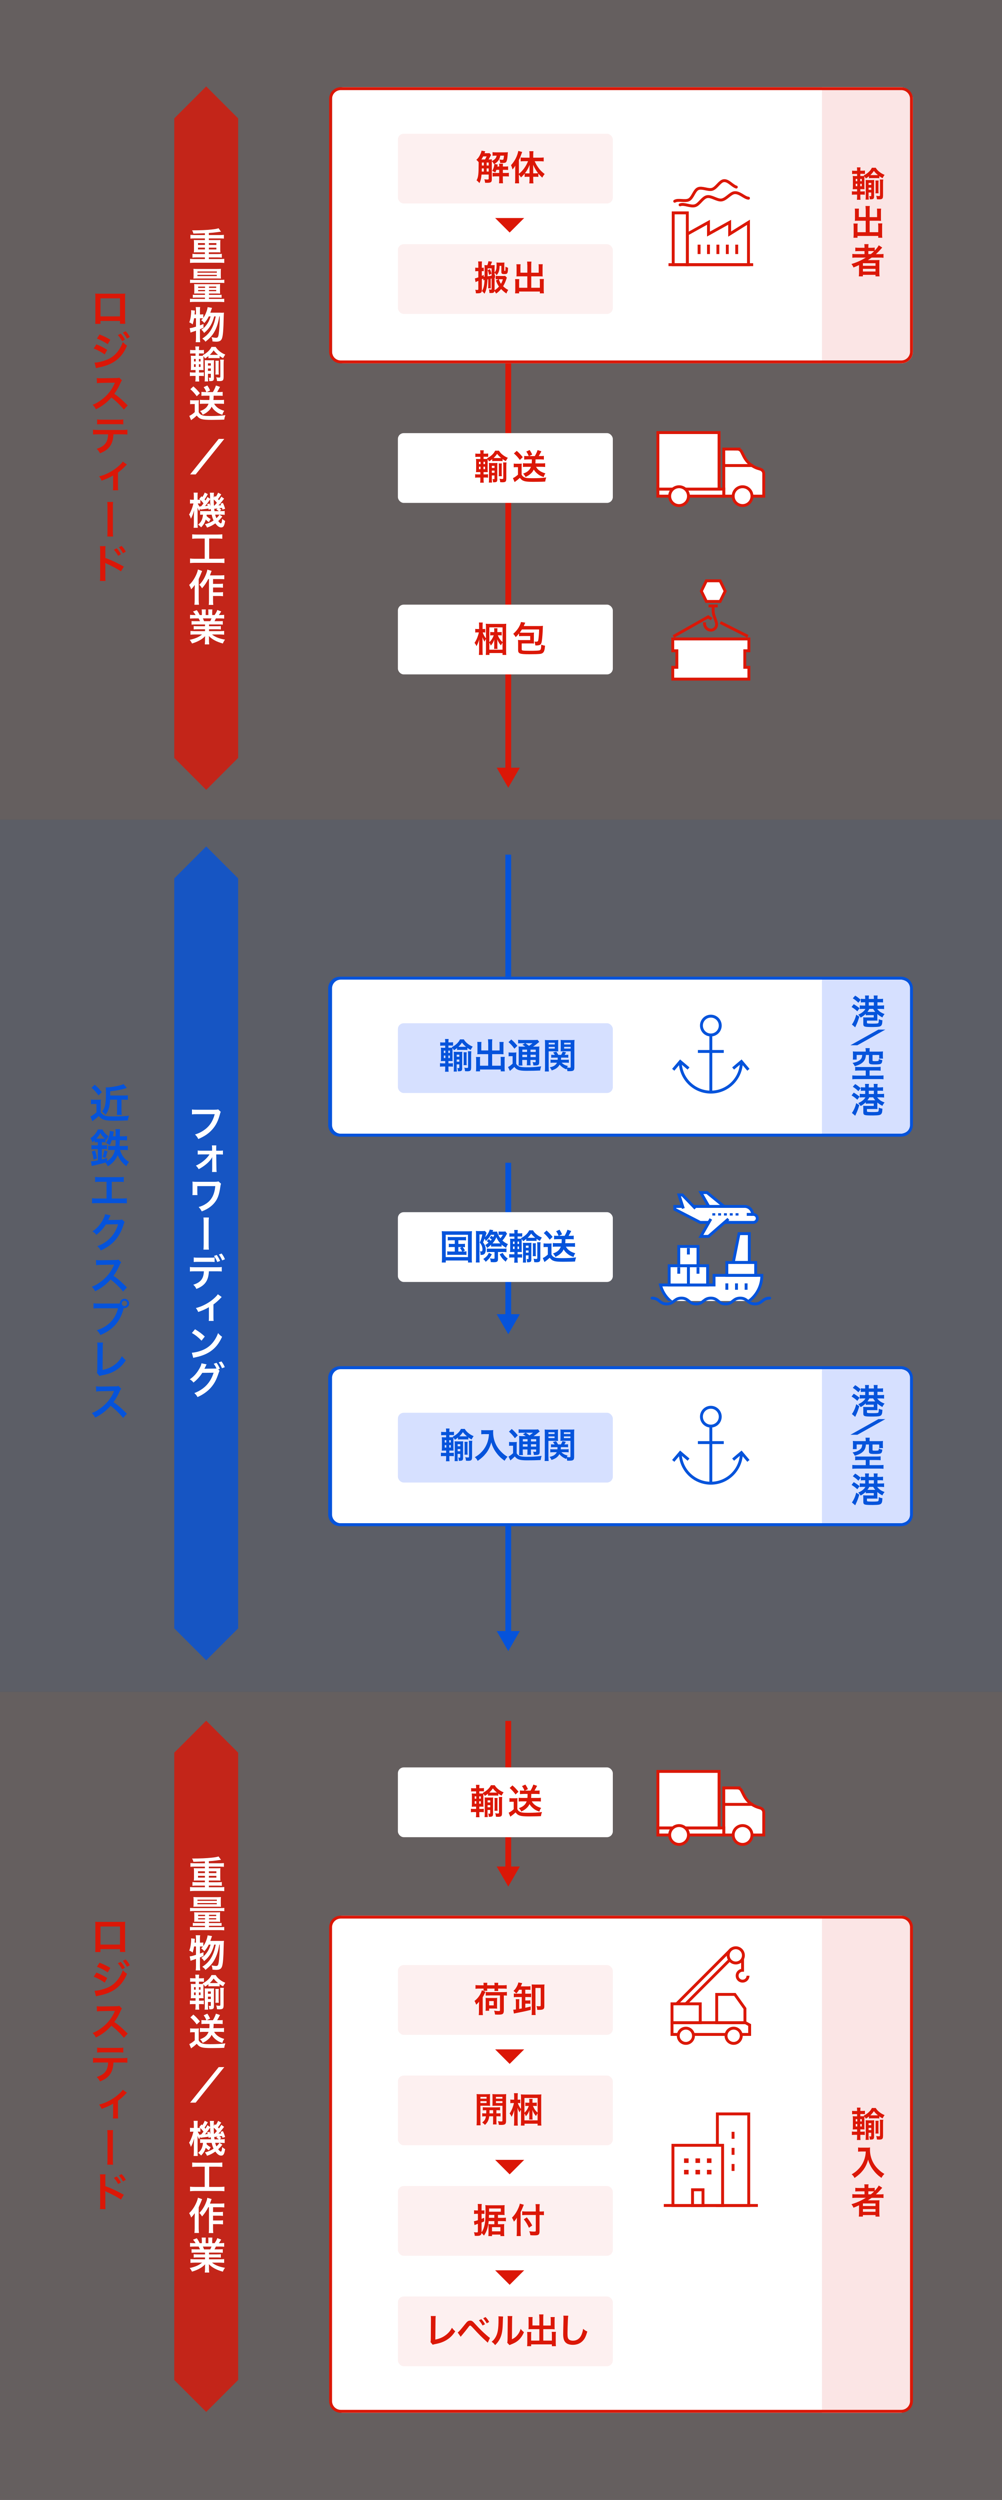 <?xml version="1.0" encoding="UTF-8"?>
<svg id="Layer_2" data-name="Layer 2" xmlns="http://www.w3.org/2000/svg" xmlns:xlink="http://www.w3.org/1999/xlink" viewBox="0 0 345 860">
  <rect x="0" y="0" width="345" height="860" fill="#333333" stroke="none"/>
  <defs>
    <style>
      .cls-1, .cls-2, .cls-3, .cls-4, .cls-5, .cls-6, .cls-7 {
        fill: none;
      }

      .cls-1, .cls-2, .cls-3, .cls-7, .cls-8, .cls-9, .cls-10 {
        stroke-miterlimit: 10;
      }

      .cls-1, .cls-3 {
        stroke-width: 2px;
      }

      .cls-1, .cls-4, .cls-7, .cls-8 {
        stroke: #db1707;
      }

      .cls-2, .cls-3, .cls-6, .cls-9, .cls-10 {
        stroke: #0553db;
      }

      .cls-4, .cls-6 {
        stroke-linecap: round;
        stroke-linejoin: round;
      }

      .cls-5, .cls-11, .cls-12, .cls-13, .cls-14, .cls-15 {
        stroke-width: 0px;
      }

      .cls-16 {
        opacity: .8;
      }

      .cls-11, .cls-8, .cls-9 {
        fill: #fff;
      }

      .cls-12, .cls-10 {
        fill: #0553db;
      }

      .cls-17 {
        clip-path: url(#clippath);
      }

      .cls-13 {
        fill: #d6e0ff;
      }

      .cls-18 {
        opacity: .25;
      }

      .cls-19 {
        opacity: .56;
      }

      .cls-14 {
        fill: #fbe5e5;
      }

      .cls-15 {
        fill: #db1707;
      }

      .cls-10 {
        stroke-width: .3px;
      }
    </style>
    <clipPath id="clippath">
      <rect class="cls-5" x="224.5" y="418.22" width="40.5" height="29.33"/>
    </clipPath>
  </defs>
  <g id="_02_service_01" data-name="02_service_01">
    <g class="cls-18">
      <rect class="cls-13" y="282" width="345" height="300"/>
    </g>
    <g class="cls-18">
      <rect class="cls-14" width="345" height="282"/>
    </g>
    <g class="cls-18">
      <rect class="cls-14" y="582" width="345" height="278"/>
    </g>
    <g>
      <g class="cls-16">
        <polygon class="cls-12" points="82 560.17 82 302.17 71 291.17 60 302.17 60 560.17 71 571.17 82 560.17"/>
      </g>
      <g class="cls-16">
        <polygon class="cls-15" points="82 818.72 82 602.93 71 591.93 60 602.93 60 818.72 71 829.72 82 818.72"/>
      </g>
      <g class="cls-16">
        <polygon class="cls-15" points="82 260.72 82 40.72 71 29.72 60 40.72 60 260.72 71 271.72 82 260.72"/>
      </g>
      <g>
        <path class="cls-8" d="M253.87,154.48h-4.67v16.2h13.77v-7.72c0-.71-.46-1.33-1.13-1.54l-.9-.28c-2.08-.66-3.81-2.14-4.79-4.09l-.84-1.67c-.27-.55-.84-.89-1.45-.89Z"/>
        <line class="cls-7" x1="259.33" y1="160.15" x2="249.2" y2="160.15"/>
        <circle class="cls-8" cx="255.68" cy="170.68" r="3.24"/>
        <rect class="cls-8" x="226.52" y="168.25" width="22.68" height="2.43"/>
        <rect class="cls-8" x="226.52" y="148.81" width="21.06" height="19.44"/>
        <circle class="cls-8" cx="233.81" cy="170.68" r="3.24"/>
      </g>
      <g>
        <line class="cls-1" x1="175" y1="114" x2="175" y2="265.26"/>
        <polygon class="cls-15" points="171.01 264.09 175 271 178.99 264.09 171.01 264.09"/>
      </g>
      <rect class="cls-11" x="137" y="208" width="74" height="24" rx="2" ry="2"/>
      <rect class="cls-11" x="137" y="149" width="74" height="24" rx="2" ry="2"/>
      <rect class="cls-11" x="114.33" y="30" width="200" height="95" rx="4" ry="4"/>
      <path class="cls-14" d="M283,30h27c2.2,0,4,1.8,4,4v87c0,2.2-1.8,4-4,4h-27"/>
      <path class="cls-15" d="M310.33,31c1.65,0,3,1.35,3,3v87c0,1.65-1.35,3-3,3H117.33c-1.65,0-3-1.35-3-3V34c0-1.65,1.35-3,3-3h193M310.33,30H117.33c-2.2,0-4,1.8-4,4v87c0,2.2,1.8,4,4,4h193c2.2,0,4-1.8,4-4V34c0-2.2-1.8-4-4-4h0Z"/>
      <g class="cls-19">
        <rect class="cls-14" x="137" y="46" width="74" height="24" rx="2" ry="2"/>
      </g>
      <g class="cls-19">
        <rect class="cls-14" x="137" y="84" width="74" height="24" rx="2" ry="2"/>
      </g>
      <polygon class="cls-15" points="175.48 80 170.48 75 180.48 75 175.48 80"/>
      <g>
        <g>
          <g>
            <polygon class="cls-8" points="251.23 80.52 251.23 76.47 243.94 80.52 243.94 76.47 236.65 80.52 236.65 91.05 257.71 91.05 257.71 76.47 251.23 80.52"/>
            <rect class="cls-8" x="231.79" y="73.23" width="4.86" height="17.82"/>
            <g>
              <line class="cls-7" x1="253.66" y1="87.4" x2="253.66" y2="84.16"/>
              <line class="cls-7" x1="250.42" y1="87.4" x2="250.42" y2="84.16"/>
              <line class="cls-7" x1="247.18" y1="87.4" x2="247.18" y2="84.16"/>
              <line class="cls-7" x1="243.94" y1="87.4" x2="243.94" y2="84.16"/>
              <line class="cls-7" x1="240.7" y1="87.4" x2="240.7" y2="84.16"/>
            </g>
          </g>
          <line class="cls-7" x1="230.17" y1="91.05" x2="259.33" y2="91.05"/>
        </g>
        <path class="cls-11" d="M234.4,70.59c1.37-.59,3.26.45,4.85-.02,1.48-.44,2.64-2.4,4.2-2.73s3.42.98,4.96.76c1.64-.24,3.06-2.02,4.54-2.13,1.77-.13,3.4,1.43,4.75,1.5l-4.29-3.86c-1.37-.37-2.6-1.95-4.19-1.76-1.41.17-2.53,2.09-4.03,2.59-1.38.45-3.37-.49-4.77.15s-1.97,2.75-3.3,3.47c-1.33.73-3.63.23-4.89.99"/>
        <path class="cls-4" d="M234.16,70.47c1.37-.59,3.56.76,5.15.29,1.48-.44,2.54-2.77,4.11-3.1,1.56-.33,3.49,1.35,5.03,1.13,1.64-.24,3.02-2.4,4.5-2.51,1.77-.13,3.41,1.83,4.76,1.9"/>
        <path class="cls-4" d="M232.31,69.23c1.26-.76,3.56.21,4.9-.51s1.78-3.2,3.13-3.81,3.54.65,4.91.2c1.5-.49,2.55-2.79,3.95-2.96,1.59-.19,2.95,1.83,4.32,2.2"/>
      </g>
      <rect class="cls-11" x="114" y="659" width="200" height="171" rx="4" ry="4"/>
      <path class="cls-14" d="M283,659h27c2.2,0,4,1.8,4,4v163c0,2.2-1.8,4-4,4h-27"/>
      <path class="cls-15" d="M310.33,660c1.65,0,3,1.35,3,3v163c0,1.65-1.35,3-3,3H117.33c-1.65,0-3-1.35-3-3v-163c0-1.65,1.35-3,3-3h193M310.33,659H117.33c-2.2,0-4,1.8-4,4v163c0,2.2,1.8,4,4,4h193c2.2,0,4-1.8,4-4v-163c0-2.2-1.8-4-4-4h0Z"/>
      <g class="cls-19">
        <rect class="cls-14" x="137" y="676" width="74" height="24" rx="2" ry="2"/>
      </g>
      <g class="cls-19">
        <rect class="cls-14" x="137" y="714" width="74" height="24" rx="2" ry="2"/>
      </g>
      <g class="cls-19">
        <rect class="cls-14" x="137" y="752" width="74" height="24" rx="2" ry="2"/>
      </g>
      <g class="cls-19">
        <rect class="cls-14" x="137" y="790" width="74" height="24" rx="2" ry="2"/>
      </g>
      <polygon class="cls-15" points="175.48 710 170.48 705 180.48 705 175.48 710"/>
      <polygon class="cls-15" points="175.48 748 170.48 743 180.48 743 175.48 748"/>
      <polygon class="cls-15" points="175.48 786 170.48 781 180.48 781 175.48 786"/>
      <g>
        <line class="cls-8" x1="260.95" y1="758.7" x2="228.55" y2="758.7"/>
        <g>
          <rect class="cls-8" x="247" y="727.2" width="10.8" height="31.5"/>
          <line class="cls-7" x1="252.4" y1="735.75" x2="252.4" y2="733.35"/>
          <line class="cls-7" x1="252.4" y1="741.28" x2="252.4" y2="738.88"/>
          <line class="cls-7" x1="252.4" y1="746.82" x2="252.4" y2="744.42"/>
          <rect class="cls-8" x="231.7" y="738" width="17.1" height="20.7"/>
          <rect class="cls-8" x="238.45" y="753.3" width="3.6" height="5.4"/>
          <g>
            <rect class="cls-15" x="235.52" y="742.5" width="1.57" height="1.57"/>
            <rect class="cls-15" x="239.46" y="742.5" width="1.57" height="1.57"/>
            <rect class="cls-15" x="243.4" y="742.5" width="1.57" height="1.57"/>
            <rect class="cls-15" x="235.52" y="746.44" width="1.57" height="1.57"/>
            <rect class="cls-15" x="239.46" y="746.44" width="1.57" height="1.57"/>
            <rect class="cls-15" x="243.4" y="746.44" width="1.57" height="1.57"/>
          </g>
        </g>
      </g>
      <g>
        <polygon class="cls-8" points="258.11 699.86 231.38 699.86 231.38 695.81 256.63 695.81 258.11 696.62 258.11 699.86"/>
        <rect class="cls-8" x="241.39" y="667.55" width="2.24" height="27.66" transform="translate(552.84 28.09) rotate(45)"/>
        <circle class="cls-8" cx="253.34" cy="672.66" r="2.62"/>
        <path class="cls-7" d="M257.55,679.66c0,1.19-1.12,2.13-2.37,1.8-.63-.16-1.14-.68-1.31-1.31-.32-1.25.61-2.37,1.8-2.37v-3.86"/>
        <rect class="cls-8" x="231.38" y="689.33" width="9.72" height="6.48"/>
        <polygon class="cls-8" points="246.77 690.95 246.77 686.09 253.02 686.09 256.49 690.95 256.49 695.81 246.77 695.81 246.77 690.95"/>
        <circle class="cls-8" cx="252.6" cy="700.32" r="2.62"/>
        <circle class="cls-8" cx="236.15" cy="700.32" r="2.62"/>
      </g>
      <g>
        <polygon class="cls-8" points="257.85 223.87 257.85 219.8 231.64 219.8 231.64 223.87 233.05 223.87 233.05 229.56 231.64 229.56 231.64 233.62 257.85 233.62 257.85 229.56 256.44 229.56 256.44 223.87 257.85 223.87"/>
        <g>
          <polygon class="cls-8" points="247.94 206.9 249.68 203.35 247.94 199.8 243.21 199.8 241.48 203.35 243.21 206.9 247.94 206.9"/>
          <path class="cls-7" d="M245.53,208.56v1.04s0,.86.08,1.27c.07.41.18.79.3,1.16.12.36.26.7.38,1.02.12.32.23.63.31.91.04.14.07.28.1.41.02.13.04.26.04.37,0,.24-.03.45-.1.67-.07.22-.19.42-.32.6-.08.1-.17.19-.27.28-.07.06-.15.12-.24.18-.19.12-.4.21-.63.26-.22.05-.45.06-.67.03-.22-.03-.45-.09-.65-.19-.08-.04-.16-.09-.24-.14-.07-.05-.14-.09-.2-.15-.22-.18-.41-.4-.55-.66-.17-.32-.28-.69-.3-1.09,0-.12,0-.24,0-.37v-.09"/>
          <line class="cls-8" x1="243.95" y1="208.45" x2="247.12" y2="208.45"/>
        </g>
        <polyline class="cls-7" points="231.85 218.96 243.83 212.19 244.98 212.98"/>
        <line class="cls-8" x1="248.02" y1="214.13" x2="257.49" y2="218.9"/>
      </g>
      <g>
        <path class="cls-11" d="M70.56,80.23c-1.64.07-2.96.1-3.97.13-.08-.39-.23-.75-.46-1.12,2.95,0,4.86-.09,6.81-.3,1.05-.1,1.83-.25,2.31-.42l.85,1.18c-.29.03-.53.05-1.73.22-.65.09-1.35.16-2.47.23v.71h3.76c.58,0,1.01-.03,1.42-.07v1.29c-.39-.04-.79-.06-1.42-.06h-3.76v.57h2.95c.49,0,.79-.01,1.04-.04-.04.39-.05.56-.05.94v2.43c0,.39.01.52.05.92-.29-.03-.56-.04-1.04-.04h-2.95v.6h3.05c.59,0,1-.03,1.42-.08v1.31c-.39-.05-.79-.08-1.42-.08h-3.05v.57h3.89c.59,0,1-.03,1.42-.08v1.42c-.39-.05-.79-.08-1.42-.08h-8.92c-.64,0-1.04.03-1.43.08v-1.42c.4.05.88.08,1.43.08h3.68v-.57h-2.85c-.64,0-1,.01-1.43.08v-1.31c.39.05.9.08,1.43.08h2.85v-.6h-2.77c-.49,0-.75.01-1.04.04.05-.45.05-.54.05-.92v-2.43c0-.39,0-.46-.05-.94.25.03.55.04,1.04.04h2.77v-.57h-3.56c-.64,0-.99.01-1.42.06v-1.29c.39.04.88.07,1.42.07h3.56v-.65ZM68.17,83.62v.64h2.39v-.64h-2.39ZM68.17,85.18v.62h2.39v-.62h-2.39ZM71.91,84.26h2.59v-.64h-2.59v.64ZM71.91,85.81h2.59v-.62h-2.59v.62Z"/>
        <path class="cls-11" d="M65.44,96.22c.4.05.72.07,1.37.07h9.07c.65,0,1-.01,1.35-.07v1.14c-.36-.05-.65-.06-1.3-.06h-9.14c-.65,0-.98.01-1.35.06v-1.14ZM68.06,100.96c-.52,0-.85.01-1.2.04.03-.3.04-.51.04-1.04v-1.29c0-.42-.01-.65-.04-.96.29.04.62.05,1.23.05h6.49c.56,0,.86-.01,1.21-.05-.03.3-.04.51-.04.94v1.33c0,.48.01.79.04,1.03-.36-.03-.74-.04-1.2-.04h-2.64v.47h3.26c.55,0,.82-.01,1.08-.05v1.03c-.3-.04-.65-.05-1.16-.05h-3.19v.47h3.78c.71,0,1.03-.01,1.48-.07v1.16c-.44-.05-.86-.08-1.48-.08h-8.83c-.62,0-1.01.01-1.48.08v-1.16c.44.05.77.07,1.48.07h3.68v-.47h-3.03c-.53,0-.85.01-1.16.05v-1.03c.26.04.53.05,1.08.05h3.11v-.47h-2.53ZM67.91,95.8c-.69,0-.99.01-1.31.04.04-.3.05-.57.05-1.07v-1.25c0-.46-.01-.73-.05-1.04.4.04.74.05,1.38.05h6.72c.65,0,.96-.01,1.37-.05-.04.31-.05.53-.05,1.04v1.25c0,.47.01.77.05,1.07-.34-.03-.61-.04-1.31-.04h-6.84ZM67.97,94.98h6.67v-.43h-6.67v.43ZM67.99,93.81h6.67v-.43h-6.67v.43ZM68.22,98.59v.46h2.38v-.46h-2.38ZM68.22,99.76v.43h2.38v-.43h-2.38ZM71.96,99.04h2.48v-.46h-2.48v.46ZM71.96,100.18h2.48v-.43h-2.48v.43Z"/>
        <path class="cls-11" d="M76.02,107.59c.55,0,.85-.01,1.08-.05q-.05.4-.08,1.64c-.09,4.42-.26,6.38-.61,7.28-.3.78-.86,1.08-2,1.08-.29,0-.61-.03-1.25-.08,0-.55-.1-.97-.34-1.47.66.14,1.18.21,1.61.21.52,0,.71-.27.86-1.2.22-1.4.34-3.52.38-6.15h-.16c-.36,2.13-.77,3.45-1.39,4.71-.78,1.57-1.69,2.65-3.38,3.99-.3-.47-.52-.69-1.09-1.07,1.6-1.05,2.59-2.13,3.38-3.69.6-1.21.96-2.37,1.25-3.94h-.53c-.65,2.55-1.72,4.29-3.48,5.69-.25-.48-.48-.75-.96-1.13.71-.44,1.05-.74,1.53-1.31.79-.95,1.29-1.91,1.66-3.25h-.61c-.44.92-.91,1.62-1.55,2.29-.4-.49-.65-.72-1.08-.99.31-.29.44-.42.62-.62-.26-.03-.43-.03-.73-.03h-.31v2.43c.46-.16.65-.22,1.22-.48v1.3c-.6.26-.78.34-1.22.52v2.95c0,.55.03,1,.08,1.5h-1.53c.06-.46.09-.92.09-1.5v-2.46c-.53.2-.92.33-1.17.4-.35.12-.43.16-.69.27l-.3-1.55c.6-.04.91-.12,2.16-.51v-2.89h-.65c-.12.73-.23,1.22-.49,2.11-.43-.35-.69-.49-1.18-.7.25-.58.34-.95.49-1.81.1-.65.17-1.3.17-1.83,0-.2,0-.31-.03-.55l1.3.14c-.05.78-.06.84-.1,1.33h.49v-1.47c0-.4-.03-.7-.09-1.07h1.53c-.05.34-.08.64-.08,1.07v1.47h.31c.42,0,.62-.01.85-.07v1.25c.38-.52.68-1.08.92-1.7.33-.81.52-1.47.57-2l1.51.26q-.1.27-.42,1.18c-.04.12-.09.26-.17.48h3.6Z"/>
        <path class="cls-11" d="M67.31,120.15c0-.34-.03-.62-.08-.96h1.35c-.05.31-.08.61-.08.96v.29h.57c.56,0,.79-.01,1.14-.07v1.26c-.35-.03-.55-.04-1.14-.04h-.57v.82h.71c.31,0,.43,0,.72-.01l-.17-.18c1.53-.83,2.52-1.75,3.06-2.89h1.43c.42.66.79,1.08,1.42,1.57.58.46,1.08.74,1.89,1.08-.3.42-.42.61-.75,1.24-.57-.31-.7-.39-1.21-.77v.78c-.3-.04-.56-.05-1-.05h-1.83c-.44,0-.73.01-1.01.05v-.74c-.42.35-.68.53-1.17.83-.19-.36-.27-.48-.52-.79-.03.33-.03.46-.03,1.09v2.33c0,.75.01,1.04.04,1.38q-.13-.01-.38-.03-.05,0-.83-.01h-.35v.86h.58c.51,0,.78-.01,1.08-.07v1.3c-.34-.05-.65-.06-1.08-.06h-.58v.75c0,.47.03.82.08,1.17h-1.35c.05-.35.08-.68.08-1.22v-.7h-.78c-.52,0-.82.01-1.16.06v-1.3c.34.05.62.07,1.16.07h.78v-.86h-.26c-.6,0-.9.01-1.37.04.04-.42.05-.84.05-1.46v-2.15c0-.62-.01-.97-.05-1.35.12,0,.43.03.92.04h.7v-.82h-.71c-.51,0-.79.01-1.14.05v-1.27c.35.05.61.07,1.14.07h.71v-.29ZM66.79,123.48v.87h.59v-.87h-.59ZM66.79,125.3v.92h.59v-.92h-.59ZM69.05,124.35v-.87h-.57v.87h.57ZM69.05,126.22v-.92h-.57v.92h.57ZM71.6,130.06c0,.42.03.86.06,1.16h-1.2c.04-.36.06-.75.06-1.17v-4.99c0-.48-.01-.78-.04-1.16.23.03.51.04.94.04h1.33c.44,0,.69-.01.94-.04-.03.3-.04.65-.04,1.17v4.99c0,.85-.26,1.05-1.31,1.05-.06,0-.16,0-.27-.01-.03-.48-.08-.78-.22-1.21.18.04.42.07.53.07.16,0,.21-.05.21-.23v-1.14h-.99v1.48ZM72.59,125.76v-.78h-.99v.78h.99ZM72.59,127.58v-.82h-.99v.82h.99ZM74.59,122.08c.16,0,.27,0,.49-.01-.65-.53-1.07-.94-1.52-1.55-.42.61-.73.98-1.33,1.55.23.01.34.01.52.01h1.83ZM75.33,124.09c-.04.3-.05.58-.05,1.03v2.61c0,.47.01.81.05,1.12h-1.17c.04-.32.05-.71.05-1.12v-2.6c0-.43-.01-.69-.05-1.04h1.17ZM76.98,129.77c0,1.1-.27,1.34-1.53,1.34-.23,0-.4-.01-.74-.04-.04-.52-.09-.82-.27-1.3.46.09.7.12.99.12.35,0,.43-.06.43-.38v-4.39c0-.62-.01-1.01-.06-1.4h1.27c-.05.42-.08.83-.08,1.44v4.62Z"/>
        <path class="cls-11" d="M65.45,137.65c.34.05.55.07,1.04.07h.98c.34,0,.69-.01.99-.05-.04.39-.05.71-.05,1.4v2.72c.26.44.4.61.74.83.6.39,1.29.49,3.24.49,2.22,0,3.87-.09,5.21-.29-.25.7-.29.83-.39,1.53q-.51.01-1.44.05c-.39.01-2.3.04-2.96.04-1.59,0-2.68-.08-3.25-.23-.81-.22-1.21-.51-1.82-1.25-.55.52-.95.86-1.51,1.25-.09.06-.31.23-.43.34l-.62-1.48c.57-.25,1.24-.7,1.87-1.29v-2.79h-.71c-.34,0-.55.01-.87.06v-1.4ZM66.58,132.92c.96.86,1.17,1.08,2.25,2.34l-1.08,1.05c-.79-1.05-1.25-1.57-2.21-2.43l1.04-.96ZM70.53,136.12c-.44,0-.79.03-1.17.06v-1.38c.36.04.75.07,1.18.07h.51c-.27-.69-.46-1.03-.92-1.68l1.25-.58c.39.55.68,1.05.96,1.7l-1.13.56h2.09c.47-.77.79-1.47,1.05-2.25l1.4.47q-.16.27-.46.86c-.18.34-.33.6-.52.92h.75c.47,0,.78-.01,1.14-.07v1.38c-.43-.04-.82-.06-1.25-.06h-1.86c0,.71-.01,1-.07,1.48h2.47c.48,0,.82-.01,1.17-.06v1.4c-.43-.04-.83-.06-1.29-.06h-2.11c.29.51.62.91,1.09,1.29.65.52,1.21.79,2.39,1.16-.33.47-.52.87-.65,1.38-1.21-.43-1.74-.73-2.46-1.35-.53-.45-.88-.88-1.22-1.46-.33.68-.65,1.11-1.2,1.57-.57.51-1.04.81-1.88,1.2-.23-.51-.52-.9-.91-1.24.92-.35,1.46-.64,1.9-1.03.46-.39.79-.9,1.03-1.52h-1.77c-.43,0-.86.03-1.21.06v-1.4c.36.04.77.06,1.21.06h2.04c.05-.45.05-.6.06-1.48h-1.65Z"/>
        <path class="cls-11" d="M77.22,150.99l-9.85,12.22h-1.91l9.84-12.22h1.92Z"/>
        <path class="cls-11" d="M76.15,170.1c-.42.69-.6.96-1.1,1.6.16.17.18.21.35.4.27-.38.39-.57.81-1.25l.95.69q-.27.34-.91,1.17c-.35.44-.64.77-1.04,1.17.39-.03.53-.04.94-.08-.08-.21-.12-.29-.23-.51l.82-.3c.32.68.47,1.03.77,2.04l-.91.3c-.06-.29-.09-.38-.14-.62-.26.04-.57.08-.95.12.3.19.32.21.68.53l-.49.47h.29c.78,0,1.01-.01,1.37-.08v1.37c-.39-.05-.86-.08-1.37-.08h-.44l1,.64c-.51.66-.87,1.07-1.42,1.56.38.52.71.81.91.81.23,0,.35-.36.48-1.57.31.33.62.55.99.71-.14.95-.29,1.46-.53,1.83-.18.29-.44.42-.85.42-.65,0-1.25-.43-1.99-1.4-.94.66-1.68,1.05-2.85,1.46-.22-.49-.35-.72-.74-1.16,1.17-.29,2-.64,2.99-1.29-.3-.61-.45-1.08-.66-2h-1.73c-.01.21-.01.26-.04.42.43.48.77.73,1.44,1.09-.17.23-.25.36-.35.57q-.18.32-.27.49c-.43-.26-.77-.55-1.08-.91-.34,1.13-.77,1.83-1.61,2.7-.36-.42-.52-.56-1.04-.94,1.03-.77,1.56-1.83,1.69-3.43-.48.01-.72.03-.98.05v-1.31c.31.04.52.05,1.07.05h2.68c-.05-.38-.06-.48-.09-.73l-.73.26c-.03-.22-.04-.3-.05-.44-.34.05-.56.09-.91.14-1,.13-1.68.22-1.86.26l-.05-.4c-.19.38-.27.57-.38.91-.25-.39-.43-.74-.61-1.2.03.36.05,1.13.05,1.59v3.74c0,.81.01,1.26.06,1.6h-1.42c.05-.36.08-.92.08-1.6v-2.29c0-.58.03-1.05.1-2.14-.39,1.37-.73,2.22-1.13,2.91-.16-.6-.35-1.07-.62-1.43.35-.56.56-.97.98-2.07.13-.34.23-.65.53-1.75h-.31c-.32,0-.65.03-.88.05v-1.39c.22.05.42.07.88.07h.44v-1.08c0-.62-.01-1.03-.07-1.37h1.4c-.04.31-.05.66-.05,1.35v1.09h.23c.27,0,.51-.01.66-.03-.09-.09-.14-.13-.29-.26l.75-.9.29.27c.4-.57.62-.99.83-1.55l1.07.53c-.42.78-.66,1.18-1.13,1.82.13.16.18.22.31.4.35-.53.44-.68.68-1.22l.92.62v-.61c-.01-.9-.03-1.09-.09-1.48h1.43c-.06.25-.08.47-.08.87,0,.04,0,.21.01.42v.4l.4-.56c.16.14.25.23.29.27.35-.47.58-.9.79-1.42l1.07.58ZM69,173.24c-.33-.04-.47-.05-.74-.05h-.18c.2.48.4.81.79,1.27l-.04-.29c.09.01.14.01.19.01h.23c.44-.51.58-.69.82-1-.39-.51-.66-.82-1.08-1.21v1.26ZM72.11,173.19c.18.4.25.56.34.86-.08-1.09-.1-1.69-.1-2.28-.16.22-.19.29-.29.42-.48.73-1.05,1.46-1.48,1.91q.51-.04.95-.1c-.09-.21-.12-.29-.23-.55l.82-.26ZM73.6,171.81q.01,1.18.06,2.11h.18q.51-.53.83-.94c-.34-.46-.65-.79-1.08-1.17ZM74.9,174.9c-.12.01-.19.03-.25.03q-.22.04-.56.06s-.14.01-.33.03c.03.3.04.34.1.82h1.46c-.29-.29-.46-.39-.82-.56l.39-.38ZM74.1,177.04c.1.48.19.74.42,1.22.61-.57.79-.79.99-1.22h-1.4Z"/>
        <path class="cls-11" d="M67.86,185.26c-.72,0-1.17.03-1.68.08v-1.53c.46.05.9.08,1.69.08h6.99c.77,0,1.18-.03,1.68-.08v1.53c-.53-.05-.96-.08-1.66-.08h-2.86v6.96h3.48c.75,0,1.25-.03,1.77-.09v1.57c-.48-.06-1.07-.09-1.77-.09h-8.29c-.68,0-1.22.03-1.77.09v-1.57c.53.06,1,.09,1.79.09h3.25v-6.96h-2.63Z"/>
        <path class="cls-11" d="M69.59,196.42c-.14.33-.18.42-.3.73q-.21.56-.88,2.08v7.2c0,.61.03,1.13.09,1.61h-1.56c.06-.49.09-.94.09-1.61v-3.71c0-.32,0-.39.04-1.48-.45.61-.78,1.01-1.25,1.5-.18-.6-.36-.98-.69-1.52.96-.87,1.81-2.09,2.47-3.59.29-.68.47-1.21.55-1.72l1.44.51ZM71.7,199.21c-.57,1.16-1.25,2.17-2.13,3.17-.31-.53-.49-.77-.94-1.22.99-1.01,1.62-2,2.18-3.32.33-.78.52-1.43.58-1.89l1.47.43c-.13.31-.17.43-.26.69-.19.54-.21.58-.32.87h3.54c.64,0,1.04-.03,1.4-.08v1.4c-.38-.04-.83-.06-1.4-.06h-2.47v1.66h2.12c.55,0,.9-.03,1.29-.08v1.4c-.42-.05-.81-.08-1.3-.08h-2.11v1.66h2.13c.56,0,.91-.01,1.3-.08v1.42c-.43-.05-.81-.08-1.3-.08h-2.13v1.5c0,.78.03,1.2.09,1.56h-1.57c.06-.38.08-.77.08-1.56v-7.33h-.25Z"/>
        <path class="cls-11" d="M67.3,214.81c-.6,0-.94.01-1.34.07v-1.24c.36.04.7.05,1.34.05h1.57c-.19-.42-.34-.71-.48-.96h-1.4c-.64,0-1.13.03-1.55.07v-1.3c.4.05.82.08,1.48.08h.42c-.25-.46-.4-.66-.88-1.21l1.3-.49c.44.61.62.92,1,1.7h.74v-.92c0-.39-.03-.75-.06-1.01h1.42c-.03.23-.04.52-.04.96v.97h.92v-.97c0-.42-.01-.71-.04-.96h1.42c-.04.25-.06.6-.06,1.01v.92h.82c.46-.65.7-1.1.94-1.74l1.34.49c-.31.52-.52.85-.81,1.25h.36c.68,0,1.08-.03,1.47-.08v1.3c-.4-.04-.91-.07-1.55-.07h-1.3c-.25.52-.3.64-.48.96h1.51c.64,0,.96-.01,1.34-.05v1.24c-.4-.05-.73-.07-1.34-.07h-3.39v.62h2.72c.58,0,.98-.01,1.34-.06v1.17c-.36-.05-.77-.07-1.34-.07h-2.72v.65h3.63c.74,0,1.2-.03,1.57-.08v1.3c-.48-.05-.96-.08-1.56-.08h-2.61c.44.38,1.03.73,1.77,1.04.83.35,1.51.53,2.7.74-.36.49-.52.78-.74,1.33-2.18-.6-3.65-1.39-4.82-2.57.04.49.04.61.04.92v.64c0,.55.03.95.09,1.31h-1.53c.05-.38.08-.81.08-1.33v-.62c0-.3,0-.35.04-.88-.61.62-1.09,1-1.87,1.43-.83.46-1.62.79-2.65,1.09-.21-.46-.46-.84-.79-1.25,1.9-.4,3.21-.98,4.25-1.85h-2.42c-.61,0-1.08.03-1.57.08v-1.3c.42.05.86.08,1.56.08h3.45v-.65h-2.57c-.57,0-.96.01-1.33.07v-1.17c.36.05.74.06,1.33.06h2.57v-.62h-3.25ZM72.39,213.69c.19-.38.3-.61.43-.96h-2.96c.18.39.26.58.39.96h2.15Z"/>
      </g>
      <g>
        <path class="cls-11" d="M76.01,382.48c-.12.22-.16.31-.22.58-.65,2.48-1.42,4.04-2.67,5.45-1.27,1.43-2.67,2.38-4.84,3.32-.36-.7-.53-.95-1.14-1.55,1.14-.37,1.89-.7,2.85-1.33,2.03-1.31,3.3-3.15,3.94-5.67h-6.19c-.87,0-1.17.01-1.64.08v-1.69c.51.08.78.09,1.66.09h5.97c.73,0,.99-.03,1.39-.13l.88.85Z"/>
        <path class="cls-11" d="M69.25,397.12c-.53,0-.81.01-1.17.05v-1.4c.35.07.58.08,1.17.08h3.78v-.79c0-.47-.03-.75-.07-1.03h1.52c-.03.26-.04.44-.04.83v1h1.14c.57,0,.83-.01,1.17-.08v1.4c-.35-.04-.61-.05-1.18-.05h-1.12l.07,4.94c0,.53.03.79.08,1.1h-1.59c.04-.31.05-.6.05-1.05v-3.25c-.01-.14,0-.65,0-.82-.18.36-.26.48-.44.74-.88,1.22-2.35,2.42-4.21,3.42-.31-.55-.47-.74-.96-1.22,1.04-.47,1.96-1.04,2.79-1.75.79-.66,1.5-1.46,1.9-2.12h-2.9Z"/>
        <path class="cls-11" d="M76.1,407.21c-.13.38-.17.51-.22.92-.42,3.04-1.03,4.58-2.38,6.03-1.01,1.08-2.31,1.91-4.03,2.57-.38-.7-.53-.92-1.07-1.5,1.1-.32,1.79-.64,2.64-1.21,1.86-1.26,2.83-3.17,3.09-5.99h-6.19v1.95q.01.92.05,1.14h-1.74c.04-.3.05-.52.05-1.11v-2.48c0-.55,0-.7-.04-1.05.35.04.77.07,1.08.07h6.29c.87,0,1.14-.03,1.6-.14l.86.79Z"/>
        <path class="cls-11" d="M71.92,418.83c-.06.49-.08.83-.08,1.95v7.14c0,1.13.01,1.47.08,1.96h-1.86q.05-.44.07-1.98v-7.08q-.01-1.55-.07-1.99h1.86Z"/>
        <path class="cls-11" d="M71.92,437.34c-.14,3.21-1.37,4.93-4.3,6.06-.31-.65-.53-.94-1.07-1.44,2.55-.81,3.56-2.09,3.65-4.62h-3.16c-1.01,0-1.21.01-1.65.06v-1.55c.46.08.71.09,1.68.09h7.6c.96,0,1.22-.01,1.68-.09v1.55c-.44-.05-.64-.06-1.65-.06h-2.78ZM73.88,434.15c-.4-.05-.58-.07-1.65-.07h-3.87c-1.07,0-1.24.01-1.65.07v-1.59c.44.08.7.09,1.68.09h3.82c.99,0,1.25-.01,1.68-.09v1.59ZM74.63,431.72c.49.68.79,1.2,1.16,2.05l-.98.36c-.36-.87-.66-1.4-1.14-2.08l.96-.34ZM76.49,433.57c-.3-.74-.68-1.4-1.12-2.01l.94-.34c.52.69.83,1.21,1.14,1.98l-.96.38Z"/>
        <path class="cls-11" d="M76.35,446.18q-.18.14-.44.43c-.65.7-1.6,1.55-2.42,2.13v4.42c0,.6.01.92.06,1.25h-1.68c.05-.39.06-.64.06-1.25v-3.48c-1.17.69-2.11,1.1-3.68,1.65-.27-.6-.39-.82-.81-1.35,1.22-.33,2.01-.62,3.08-1.17,1.46-.75,2.6-1.57,3.69-2.64.43-.43.58-.61.79-.94l1.33.95Z"/>
        <path class="cls-11" d="M66.05,465.34c1.12-.06,2.67-.44,3.85-.96,1.62-.7,2.83-1.7,3.86-3.19.57-.83.94-1.55,1.33-2.6.51.61.72.81,1.38,1.27-1.1,2.38-2.34,3.91-4.12,5.1-1.33.88-2.94,1.52-4.95,1.95-.52.1-.56.12-.86.22l-.48-1.79ZM67.16,457.27c1.55.96,2.35,1.56,3.35,2.51l-1.12,1.42c-1.04-1.1-2.11-1.96-3.32-2.64l1.08-1.29Z"/>
        <path class="cls-11" d="M75.58,471.62c-.12.17-.18.33-.33.78-.77,2.31-1.39,3.47-2.61,4.91-1.16,1.33-2.76,2.47-4.63,3.29-.34-.61-.57-.9-1.1-1.37,3.41-1.3,5.6-3.63,6.64-7.01l-3.91.05c-.73,1.2-1.96,2.55-3.04,3.34-.39-.53-.58-.7-1.26-1.12,1.4-.94,2.44-2.11,3.37-3.77.39-.7.62-1.31.66-1.73l1.78.36c-.09.12-.1.14-.22.39-.1.23-.22.49-.35.75-.07.12-.07.13-.09.18l-.1.2c.16-.01.36-.03.62-.03l2.85-.04c.35,0,.57-.01.68-.03-.3-.65-.53-1.07-.95-1.62l.96-.33c.51.68.81,1.2,1.16,2.05l-.56.21.44.51ZM76.43,470.68c-.31-.77-.69-1.43-1.12-2.02l.94-.32c.53.69.83,1.21,1.14,1.98l-.96.36Z"/>
      </g>
      <g>
        <path class="cls-11" d="M70.56,640.34c-1.64.06-2.96.1-3.97.13-.08-.39-.23-.75-.46-1.12,2.95,0,4.86-.09,6.81-.3,1.05-.1,1.83-.25,2.31-.42l.85,1.18c-.29.03-.53.05-1.73.22-.65.09-1.35.16-2.47.23v.72h3.76c.58,0,1.01-.03,1.42-.07v1.29c-.39-.04-.79-.07-1.42-.07h-3.76v.57h2.95c.49,0,.79-.01,1.04-.04-.04.39-.05.56-.05.94v2.43c0,.39.01.52.05.92-.29-.03-.56-.04-1.04-.04h-2.95v.6h3.05c.59,0,1-.03,1.42-.08v1.31c-.39-.05-.79-.08-1.42-.08h-3.05v.57h3.89c.59,0,1-.03,1.42-.08v1.42c-.39-.05-.79-.08-1.42-.08h-8.92c-.64,0-1.04.03-1.43.08v-1.42c.4.05.88.08,1.43.08h3.68v-.57h-2.85c-.64,0-1,.01-1.43.08v-1.31c.39.05.9.08,1.43.08h2.85v-.6h-2.77c-.49,0-.75.01-1.04.04.05-.46.05-.55.05-.92v-2.43c0-.39,0-.46-.05-.94.25.03.55.04,1.04.04h2.77v-.57h-3.56c-.64,0-.99.01-1.42.07v-1.29c.39.04.88.07,1.42.07h3.56v-.65ZM68.17,643.73v.64h2.39v-.64h-2.39ZM68.17,645.29v.62h2.39v-.62h-2.39ZM71.91,644.37h2.59v-.64h-2.59v.64ZM71.91,645.92h2.59v-.62h-2.59v.62Z"/>
        <path class="cls-11" d="M65.44,656.33c.4.05.72.06,1.37.06h9.07c.65,0,1-.01,1.35-.06v1.14c-.36-.05-.65-.07-1.3-.07h-9.14c-.65,0-.98.01-1.35.07v-1.14ZM68.06,661.07c-.52,0-.85.01-1.2.04.03-.3.04-.51.04-1.04v-1.29c0-.42-.01-.65-.04-.96.29.04.62.05,1.23.05h6.49c.56,0,.86-.01,1.21-.05-.03.3-.04.51-.04.94v1.33c0,.48.01.79.04,1.03-.36-.03-.74-.04-1.2-.04h-2.64v.47h3.26c.55,0,.82-.01,1.08-.05v1.03c-.3-.04-.65-.05-1.16-.05h-3.19v.47h3.78c.71,0,1.03-.01,1.48-.06v1.16c-.44-.05-.86-.08-1.48-.08h-8.83c-.62,0-1.01.01-1.48.08v-1.16c.44.05.77.06,1.48.06h3.68v-.47h-3.03c-.53,0-.85.01-1.16.05v-1.03c.26.04.53.05,1.08.05h3.11v-.47h-2.53ZM67.91,655.91c-.69,0-.99.01-1.31.04.04-.3.05-.57.05-1.07v-1.25c0-.46-.01-.73-.05-1.04.4.04.74.05,1.38.05h6.72c.65,0,.96-.01,1.37-.05-.04.31-.05.53-.05,1.04v1.25c0,.47.01.77.05,1.07-.34-.03-.61-.04-1.31-.04h-6.84ZM67.97,655.09h6.67v-.43h-6.67v.43ZM67.99,653.92h6.67v-.43h-6.67v.43ZM68.22,658.69v.46h2.38v-.46h-2.38ZM68.22,659.86v.43h2.38v-.43h-2.38ZM71.96,659.15h2.48v-.46h-2.48v.46ZM71.96,660.29h2.48v-.43h-2.48v.43Z"/>
        <path class="cls-11" d="M76.02,667.7c.55,0,.85-.01,1.08-.05q-.05.4-.08,1.64c-.09,4.42-.26,6.38-.61,7.28-.3.78-.86,1.08-2,1.08-.29,0-.61-.03-1.25-.08,0-.55-.1-.98-.34-1.47.66.14,1.18.21,1.61.21.52,0,.71-.27.86-1.2.22-1.4.34-3.52.38-6.15h-.16c-.36,2.13-.77,3.45-1.39,4.71-.78,1.57-1.69,2.65-3.38,3.99-.3-.47-.52-.69-1.09-1.07,1.6-1.05,2.59-2.13,3.38-3.69.6-1.21.96-2.37,1.25-3.94h-.53c-.65,2.55-1.72,4.29-3.48,5.69-.25-.48-.48-.75-.96-1.13.71-.44,1.05-.74,1.53-1.31.79-.95,1.29-1.91,1.66-3.25h-.61c-.44.92-.91,1.62-1.55,2.29-.4-.49-.65-.71-1.08-.99.31-.29.44-.42.62-.62-.26-.03-.43-.03-.73-.03h-.31v2.43c.46-.16.65-.22,1.22-.48v1.3c-.6.26-.78.34-1.22.52v2.95c0,.55.03,1,.08,1.5h-1.53c.06-.46.09-.92.09-1.5v-2.46c-.53.2-.92.33-1.17.4-.35.12-.43.16-.69.27l-.3-1.55c.6-.04.91-.12,2.16-.51v-2.89h-.65c-.12.73-.23,1.22-.49,2.11-.43-.35-.69-.49-1.18-.7.25-.58.34-.95.49-1.81.1-.65.17-1.3.17-1.83,0-.2,0-.31-.03-.55l1.3.14c-.05.78-.06.85-.1,1.33h.49v-1.47c0-.4-.03-.7-.09-1.07h1.53c-.05.34-.08.64-.08,1.07v1.47h.31c.42,0,.62-.01.85-.06v1.25c.38-.52.68-1.08.92-1.7.33-.81.52-1.47.57-2l1.51.26q-.1.27-.42,1.18c-.04.12-.09.26-.17.48h3.6Z"/>
        <path class="cls-11" d="M67.31,680.26c0-.34-.03-.62-.08-.96h1.35c-.05.31-.08.61-.08.96v.29h.57c.56,0,.79-.01,1.14-.07v1.26c-.35-.03-.55-.04-1.14-.04h-.57v.82h.71c.31,0,.43,0,.72-.01l-.17-.18c1.53-.83,2.52-1.76,3.06-2.89h1.43c.42.66.79,1.08,1.42,1.57.58.46,1.08.74,1.89,1.08-.3.42-.42.61-.75,1.23-.57-.31-.7-.39-1.21-.77v.78c-.3-.04-.56-.05-1-.05h-1.83c-.44,0-.73.01-1.01.05v-.74c-.42.35-.68.53-1.17.83-.19-.36-.27-.48-.52-.79-.03.33-.03.46-.03,1.09v2.33c0,.75.01,1.04.04,1.38q-.13-.01-.38-.03-.05,0-.83-.01h-.35v.86h.58c.51,0,.78-.01,1.08-.07v1.3c-.34-.05-.65-.06-1.08-.06h-.58v.75c0,.47.03.82.08,1.17h-1.35c.05-.35.08-.68.08-1.22v-.7h-.78c-.52,0-.82.01-1.16.06v-1.3c.34.05.62.07,1.16.07h.78v-.86h-.26c-.6,0-.9.01-1.37.04.04-.42.05-.84.05-1.46v-2.14c0-.62-.01-.98-.05-1.35.12,0,.43.03.92.04h.7v-.82h-.71c-.51,0-.79.01-1.14.05v-1.27c.35.05.61.07,1.14.07h.71v-.29ZM66.79,683.59v.87h.59v-.87h-.59ZM66.79,685.41v.92h.59v-.92h-.59ZM69.05,684.46v-.87h-.57v.87h.57ZM69.05,686.33v-.92h-.57v.92h.57ZM71.6,690.17c0,.42.03.86.06,1.16h-1.2c.04-.36.06-.75.06-1.17v-4.99c0-.48-.01-.78-.04-1.16.23.03.51.04.94.04h1.33c.44,0,.69-.01.94-.04-.03.3-.04.65-.04,1.17v4.99c0,.84-.26,1.05-1.31,1.05-.06,0-.16,0-.27-.01-.03-.48-.08-.78-.22-1.21.18.04.42.06.53.06.16,0,.21-.05.21-.23v-1.14h-.99v1.48ZM72.59,685.86v-.78h-.99v.78h.99ZM72.59,687.68v-.82h-.99v.82h.99ZM74.59,682.18c.16,0,.27,0,.49-.01-.65-.53-1.07-.94-1.52-1.55-.42.61-.73.97-1.33,1.55.23.01.34.01.52.01h1.83ZM75.33,684.2c-.04.3-.05.59-.05,1.03v2.61c0,.47.01.81.05,1.12h-1.17c.04-.33.05-.72.05-1.12v-2.6c0-.43-.01-.69-.05-1.04h1.17ZM76.98,689.88c0,1.11-.27,1.34-1.53,1.34-.23,0-.4-.01-.74-.04-.04-.52-.09-.82-.27-1.3.46.09.7.12.99.12.35,0,.43-.07.43-.38v-4.39c0-.62-.01-1.01-.06-1.4h1.27c-.05.42-.08.83-.08,1.44v4.62Z"/>
        <path class="cls-11" d="M65.45,697.76c.34.05.55.07,1.04.07h.98c.34,0,.69-.01.99-.05-.04.39-.05.71-.05,1.4v2.72c.26.44.4.61.74.83.6.39,1.29.49,3.24.49,2.22,0,3.87-.09,5.21-.29-.25.7-.29.83-.39,1.53q-.51.01-1.44.05c-.39.01-2.3.04-2.96.04-1.59,0-2.68-.08-3.25-.23-.81-.22-1.21-.51-1.82-1.25-.55.52-.95.86-1.51,1.25-.09.06-.31.23-.43.34l-.62-1.48c.57-.25,1.24-.7,1.87-1.29v-2.79h-.71c-.34,0-.55.01-.87.07v-1.4ZM66.58,693.03c.96.86,1.17,1.08,2.25,2.34l-1.08,1.05c-.79-1.05-1.25-1.57-2.21-2.43l1.04-.96ZM70.53,696.22c-.44,0-.79.03-1.17.07v-1.38c.36.04.75.06,1.18.06h.51c-.27-.69-.46-1.03-.92-1.68l1.25-.58c.39.55.68,1.05.96,1.7l-1.13.56h2.09c.47-.77.79-1.47,1.05-2.25l1.4.47q-.16.27-.46.86c-.18.34-.33.6-.52.92h.75c.47,0,.78-.01,1.14-.06v1.38c-.43-.04-.82-.07-1.25-.07h-1.86c0,.71-.01,1-.07,1.48h2.47c.48,0,.82-.01,1.17-.07v1.4c-.43-.04-.83-.07-1.29-.07h-2.11c.29.51.62.91,1.09,1.29.65.52,1.21.79,2.39,1.16-.33.47-.52.87-.65,1.38-1.21-.43-1.74-.73-2.46-1.35-.53-.46-.88-.88-1.22-1.46-.33.68-.65,1.1-1.2,1.57-.57.51-1.04.81-1.88,1.2-.23-.51-.52-.9-.91-1.23.92-.35,1.46-.64,1.9-1.03.46-.39.79-.9,1.03-1.52h-1.77c-.43,0-.86.03-1.21.07v-1.4c.36.04.77.07,1.21.07h2.04c.05-.46.05-.6.06-1.48h-1.65Z"/>
        <path class="cls-11" d="M77.22,711.1l-9.85,12.22h-1.91l9.84-12.22h1.92Z"/>
        <path class="cls-11" d="M76.15,730.21c-.42.69-.6.96-1.1,1.6.16.17.18.21.35.4.27-.38.39-.57.81-1.25l.95.69q-.27.34-.91,1.17c-.35.44-.64.77-1.04,1.17.39-.03.53-.04.94-.08-.08-.21-.12-.29-.23-.51l.82-.3c.32.68.47,1.03.77,2.04l-.91.3c-.06-.29-.09-.38-.14-.62-.26.04-.57.08-.95.12.3.2.32.21.68.53l-.49.47h.29c.78,0,1.01-.01,1.37-.08v1.37c-.39-.05-.86-.08-1.37-.08h-.44l1,.64c-.51.66-.87,1.07-1.42,1.56.38.52.71.81.91.81.23,0,.35-.36.48-1.57.31.33.62.55.99.71-.14.95-.29,1.46-.53,1.83-.18.29-.44.42-.85.42-.65,0-1.25-.43-1.99-1.4-.94.66-1.68,1.05-2.85,1.46-.22-.49-.35-.71-.74-1.16,1.17-.29,2-.64,2.99-1.29-.3-.61-.45-1.08-.66-2h-1.73c-.01.21-.01.26-.04.42.43.48.77.73,1.44,1.09-.17.23-.25.36-.35.57q-.18.33-.27.49c-.43-.26-.77-.55-1.08-.91-.34,1.13-.77,1.83-1.61,2.7-.36-.42-.52-.56-1.04-.94,1.03-.77,1.56-1.83,1.69-3.43-.48.01-.72.03-.98.05v-1.31c.31.04.52.05,1.07.05h2.68c-.05-.38-.06-.48-.09-.73l-.73.26c-.03-.22-.04-.3-.05-.44-.34.05-.56.09-.91.14-1,.13-1.68.22-1.86.26l-.05-.4c-.19.38-.27.57-.38.91-.25-.39-.43-.74-.61-1.2.03.36.05,1.13.05,1.59v3.74c0,.81.01,1.26.06,1.6h-1.42c.05-.36.08-.92.08-1.6v-2.29c0-.58.03-1.05.1-2.14-.39,1.37-.73,2.22-1.13,2.91-.16-.6-.35-1.07-.62-1.43.35-.56.56-.98.98-2.07.13-.34.23-.65.53-1.75h-.31c-.32,0-.65.03-.88.05v-1.39c.22.05.42.07.88.07h.44v-1.08c0-.62-.01-1.03-.07-1.37h1.4c-.04.31-.05.66-.05,1.35v1.09h.23c.27,0,.51-.01.66-.03-.09-.09-.14-.13-.29-.26l.75-.9.29.27c.4-.57.62-.99.83-1.55l1.07.53c-.42.78-.66,1.18-1.13,1.82.13.16.18.22.31.4.35-.53.44-.68.68-1.22l.92.62v-.61c-.01-.9-.03-1.09-.09-1.48h1.43c-.06.25-.08.47-.08.87,0,.04,0,.21.01.42v.4l.4-.56c.16.14.25.23.29.27.35-.47.58-.9.79-1.42l1.07.59ZM69,733.35c-.33-.04-.47-.05-.74-.05h-.18c.2.48.4.81.79,1.27l-.04-.29c.09.01.14.01.19.01h.23c.44-.51.58-.69.82-1-.39-.51-.66-.82-1.08-1.21v1.26ZM72.11,733.3c.18.4.25.56.34.86-.08-1.09-.1-1.69-.1-2.27-.16.22-.19.29-.29.42-.48.73-1.05,1.46-1.48,1.91q.51-.04.95-.1c-.09-.21-.12-.29-.23-.55l.82-.26ZM73.6,731.92q.01,1.18.06,2.11h.18q.51-.53.83-.94c-.34-.46-.65-.79-1.08-1.17ZM74.9,735c-.12.01-.19.03-.25.03q-.22.04-.56.07s-.14.01-.33.03c.03.3.04.34.1.82h1.46c-.29-.29-.46-.39-.82-.56l.39-.38ZM74.1,737.15c.1.48.19.74.42,1.22.61-.57.79-.79.99-1.22h-1.4Z"/>
        <path class="cls-11" d="M67.86,745.36c-.72,0-1.17.03-1.68.08v-1.53c.46.05.9.08,1.69.08h6.99c.77,0,1.18-.03,1.68-.08v1.53c-.53-.05-.96-.08-1.66-.08h-2.86v6.96h3.48c.75,0,1.25-.03,1.77-.09v1.57c-.48-.07-1.07-.09-1.77-.09h-8.29c-.68,0-1.22.03-1.77.09v-1.57c.53.07,1,.09,1.79.09h3.25v-6.96h-2.63Z"/>
        <path class="cls-11" d="M69.59,756.53c-.14.33-.18.42-.3.73q-.21.56-.88,2.08v7.2c0,.61.03,1.13.09,1.61h-1.56c.06-.49.09-.94.09-1.61v-3.71c0-.33,0-.39.04-1.48-.45.61-.78,1.01-1.25,1.5-.18-.6-.36-.97-.69-1.52.96-.87,1.81-2.09,2.47-3.59.29-.68.47-1.21.55-1.72l1.44.51ZM71.7,759.31c-.57,1.16-1.25,2.17-2.13,3.17-.31-.53-.49-.77-.94-1.22.99-1.01,1.62-2,2.18-3.31.33-.78.52-1.43.58-1.89l1.47.43c-.13.31-.17.43-.26.69-.19.55-.21.58-.32.87h3.54c.64,0,1.04-.03,1.4-.08v1.4c-.38-.04-.83-.07-1.4-.07h-2.47v1.66h2.12c.55,0,.9-.03,1.29-.08v1.4c-.42-.05-.81-.08-1.3-.08h-2.11v1.66h2.13c.56,0,.91-.01,1.3-.08v1.42c-.43-.05-.81-.08-1.3-.08h-2.13v1.5c0,.78.03,1.2.09,1.56h-1.57c.06-.38.08-.77.08-1.56v-7.33h-.25Z"/>
        <path class="cls-11" d="M67.3,774.91c-.6,0-.94.01-1.34.06v-1.23c.36.04.7.05,1.34.05h1.57c-.19-.42-.34-.71-.48-.96h-1.4c-.64,0-1.13.03-1.55.06v-1.3c.4.05.82.08,1.48.08h.42c-.25-.46-.4-.66-.88-1.21l1.3-.49c.44.61.62.92,1,1.7h.74v-.92c0-.39-.03-.75-.06-1.01h1.42c-.03.23-.04.52-.04.96v.98h.92v-.98c0-.42-.01-.71-.04-.96h1.42c-.04.25-.06.6-.06,1.01v.92h.82c.46-.65.7-1.1.94-1.74l1.34.49c-.31.52-.52.84-.81,1.25h.36c.68,0,1.08-.03,1.47-.08v1.3c-.4-.04-.91-.06-1.55-.06h-1.3c-.25.52-.3.64-.48.96h1.51c.64,0,.96-.01,1.34-.05v1.23c-.4-.05-.73-.06-1.34-.06h-3.39v.62h2.72c.58,0,.98-.01,1.34-.07v1.17c-.36-.05-.77-.06-1.34-.06h-2.72v.65h3.63c.74,0,1.2-.03,1.57-.08v1.3c-.48-.05-.96-.08-1.56-.08h-2.61c.44.38,1.03.73,1.77,1.04.83.35,1.51.53,2.7.74-.36.49-.52.78-.74,1.33-2.18-.6-3.65-1.39-4.82-2.57.04.49.04.61.04.92v.64c0,.55.03.95.09,1.31h-1.53c.05-.38.08-.81.08-1.33v-.62c0-.3,0-.35.04-.88-.61.62-1.09,1-1.87,1.43-.83.46-1.62.79-2.65,1.09-.21-.46-.46-.84-.79-1.25,1.9-.4,3.21-.97,4.25-1.85h-2.42c-.61,0-1.08.03-1.57.08v-1.3c.42.05.86.08,1.56.08h3.45v-.65h-2.57c-.57,0-.96.01-1.33.06v-1.17c.36.05.74.07,1.33.07h2.57v-.62h-3.25ZM72.39,773.8c.19-.38.3-.61.43-.96h-2.96c.18.39.26.58.39.96h2.15Z"/>
      </g>
      <g>
        <path class="cls-15" d="M165.39,155.8c0-.31-.02-.58-.07-.89h1.25c-.05.29-.07.56-.07.89v.26h.53c.52,0,.73-.01,1.06-.06v1.16c-.32-.02-.5-.04-1.06-.04h-.53v.76h.66c.29,0,.4,0,.66-.01l-.16-.17c1.42-.77,2.33-1.62,2.82-2.66h1.32c.38.61.73,1,1.31,1.45.54.42,1,.68,1.74,1-.28.38-.38.56-.7,1.14-.53-.29-.65-.36-1.12-.71v.72c-.28-.04-.52-.05-.92-.05h-1.69c-.41,0-.67.01-.94.05v-.68c-.38.32-.62.49-1.08.77-.18-.34-.25-.44-.48-.73-.02.3-.02.42-.02,1.01v2.15c0,.7.01.96.04,1.27q-.12-.01-.35-.02s-.05,0-.77-.01h-.32v.79h.54c.47,0,.72-.01,1-.06v1.2c-.31-.05-.6-.06-1-.06h-.54v.7c0,.43.02.76.07,1.08h-1.25c.05-.32.07-.62.07-1.13v-.65h-.72c-.48,0-.76.01-1.07.06v-1.2c.31.05.58.06,1.07.06h.72v-.79h-.24c-.55,0-.83.01-1.26.04.04-.38.05-.78.05-1.34v-1.98c0-.58-.01-.9-.05-1.25.11,0,.4.02.85.04h.65v-.76h-.66c-.47,0-.73.01-1.06.05v-1.18c.32.05.56.06,1.06.06h.66v-.26ZM164.91,158.87v.8h.54v-.8h-.54ZM164.91,160.55v.85h.54v-.85h-.54ZM167,159.67v-.8h-.53v.8h.53ZM167,161.4v-.85h-.53v.85h.53ZM169.35,164.94c0,.38.02.79.06,1.07h-1.1c.04-.34.06-.7.06-1.08v-4.61c0-.44-.01-.72-.04-1.07.22.02.47.04.86.04h1.22c.41,0,.64-.01.86-.04-.02.28-.04.6-.04,1.08v4.61c0,.78-.24.97-1.21.97-.06,0-.14,0-.25-.01-.02-.44-.07-.72-.2-1.12.17.04.38.06.49.06.14,0,.19-.05.19-.22v-1.06h-.91v1.37ZM170.26,160.97v-.72h-.91v.72h.91ZM170.26,162.64v-.75h-.91v.75h.91ZM172.11,157.57c.14,0,.25,0,.46-.01-.6-.49-.98-.86-1.4-1.43-.38.56-.67.9-1.22,1.43.22.01.31.01.48.01h1.69ZM172.79,159.43c-.04.28-.05.54-.05.95v2.41c0,.43.01.74.05,1.03h-1.08c.04-.3.05-.66.05-1.03v-2.4c0-.4-.01-.64-.05-.96h1.08ZM174.32,164.67c0,1.02-.25,1.24-1.42,1.24-.22,0-.37-.01-.68-.04-.04-.48-.08-.76-.25-1.2.42.08.65.11.91.11.32,0,.4-.06.4-.35v-4.05c0-.58-.01-.94-.06-1.29h1.18c-.05.38-.07.77-.07,1.33v4.26Z"/>
        <path class="cls-15" d="M176.88,159.47c.31.05.5.06.96.06h.9c.31,0,.64-.01.91-.05-.04.36-.05.66-.05,1.29v2.51c.24.41.37.56.68.77.55.36,1.19.46,2.99.46,2.05,0,3.57-.08,4.81-.26-.23.65-.26.77-.36,1.42q-.47.01-1.33.05c-.36.01-2.12.04-2.73.04-1.46,0-2.47-.07-3-.22-.74-.2-1.12-.47-1.68-1.15-.5.48-.88.79-1.39,1.15-.08.06-.29.22-.4.31l-.58-1.37c.53-.23,1.14-.65,1.73-1.19v-2.58h-.66c-.31,0-.5.01-.8.06v-1.29ZM177.92,155.1c.89.79,1.08,1,2.07,2.16l-1,.97c-.73-.97-1.15-1.45-2.04-2.24l.96-.89ZM181.57,158.05c-.41,0-.73.02-1.08.06v-1.27c.34.04.7.06,1.09.06h.47c-.25-.64-.42-.95-.85-1.55l1.15-.54c.36.5.62.97.89,1.57l-1.04.52h1.93c.43-.71.73-1.36.97-2.08l1.3.43q-.14.25-.42.79c-.17.31-.3.55-.48.85h.7c.43,0,.72-.01,1.06-.06v1.27c-.4-.04-.76-.06-1.15-.06h-1.71c0,.66-.01.92-.06,1.37h2.28c.44,0,.76-.01,1.08-.06v1.3c-.4-.04-.77-.06-1.19-.06h-1.94c.26.47.58.84,1.01,1.19.6.48,1.12.73,2.21,1.07-.3.43-.48.8-.6,1.27-1.12-.4-1.61-.67-2.27-1.25-.49-.42-.82-.82-1.13-1.34-.3.62-.6,1.02-1.1,1.45-.53.47-.96.74-1.74,1.1-.22-.47-.48-.83-.84-1.14.85-.32,1.34-.59,1.75-.95.42-.36.73-.83.95-1.4h-1.63c-.4,0-.79.02-1.12.06v-1.3c.34.04.71.06,1.12.06h1.88c.05-.42.05-.55.06-1.37h-1.52Z"/>
      </g>
      <g>
        <path class="cls-15" d="M169.09,53.31c-.11.17-.14.24-.36.67-.12.22-.32.59-.5.88.55,0,.82-.01,1.14-.05-.02.2-.02.28-.04.61.58-.28.85-.47,1.15-.79.28-.29.41-.56.52-1.09h-.34c-.49,0-.8.02-1.07.06v-1.26c.36.06.68.07,1.26.07h2.95c.46,0,.77-.01,1.07-.05-.04.26-.06.61-.11,1.3-.08.98-.24,1.71-.44,2.01-.2.3-.48.4-1.22.4q-.19,0-.88-.02c-.05-.56-.1-.76-.28-1.19.42.08.72.12.92.12.31,0,.43-.06.49-.24.07-.24.13-.65.18-1.2h-1.27c-.18.84-.31,1.19-.68,1.69-.35.48-.76.83-1.32,1.15l1.12.24q-.11.49-.14.67h.65v-.1c0-.35-.02-.6-.07-.88h1.36c-.02.3-.04.56-.04.88v.1h.74c.54,0,.83-.02,1.07-.07v1.26c-.28-.04-.6-.05-1.07-.05h-.74v1.08h.92c.52,0,.8-.01,1.15-.06v1.27c-.31-.04-.58-.05-1.13-.05h-.95v1.2c0,.53.01.82.07,1.18h-1.39c.05-.37.07-.66.07-1.18v-1.2h-1.2c-.48,0-.73.01-1.08.06v-1.28c.35.05.6.06,1.09.06h1.19v-1.08h-.97c-.11.32-.18.49-.38.92-.52-.32-.74-.44-1.07-.55.36-.62.49-.97.64-1.58.06-.28.13-.67.13-.79,0,0,0-.02-.01-.04l-.13.08c-.17-.34-.37-.61-.76-1v6.34c0,.85-.34,1.08-1.56,1.08-.13,0-.34,0-.74-.01-.05-.47-.11-.77-.28-1.2.5.06.82.08,1.01.08.4,0,.5-.06.5-.25v-1.46h-2.46c-.14,1.46-.28,1.99-.72,2.94-.47-.53-.6-.66-1-.94.59-1.04.72-2.11.72-5.59v-.66c-.18-.26-.35-.44-.79-.82.56-.48.97-1.03,1.35-1.86.25-.52.37-.88.44-1.3l1.27.24q-.06.13-.25.65h1.08c.35,0,.47-.01.62-.05l.55.62ZM167,54.86c.23-.38.38-.67.55-1.06h-1.18c-.19.38-.38.7-.62,1.06h1.25ZM166.59,59.02v-1.08h-.71v.47c-.01.35-.01.42-.01.61h.72ZM165.91,55.92v1.02h.68v-1.02h-.68ZM168.26,55.92h-.7v1.02h.7v-1.02ZM168.26,57.94h-.7v1.08h.7v-1.08Z"/>
        <path class="cls-15" d="M178.68,61.68c0,.62.01,1.02.06,1.39h-1.42c.05-.46.07-.79.07-1.4v-3.31c0-.64,0-.83.02-1.36-.32.55-.55.86-.94,1.28-.16-.59-.3-1-.53-1.45,1.32-1.44,2.16-3.08,2.52-4.91l1.33.36c-.43,1.23-.72,1.94-1.13,2.81v4.7c1.31-1,2.48-2.6,3.15-4.34h-1.28c-.41,0-.88.02-1.27.07v-1.34c.37.04.84.06,1.31.06h1.75v-1.09c0-.4-.02-.77-.08-1.13h1.43c-.05.37-.07.72-.07,1.14v1.08h2.22c.53,0,1-.02,1.38-.07v1.36c-.41-.05-.89-.07-1.34-.07h-1.76c.4.92.72,1.49,1.4,2.41.49.68,1.14,1.32,2.04,2-.32.37-.52.66-.83,1.24-.64-.59-.92-.88-1.34-1.39v1.14c-.25-.04-.5-.05-.88-.05h-.9v.96c0,.47.02.88.08,1.31h-1.43c.06-.44.08-.86.08-1.31v-.96h-.84c-.34,0-.6.01-.85.05v-1.13c-.47.58-.66.78-1.26,1.31-.26-.46-.41-.66-.71-.98v1.63ZM182.33,58.17c0-.62,0-.88.02-1.44-.54,1.31-.9,1.95-1.61,2.87.24.02.44.04.79.04h.79v-1.46ZM184.47,59.63c.35,0,.53-.01.8-.04-.68-.89-1.19-1.73-1.7-2.9.02.67.02.96.02,1.44v1.5h.88Z"/>
      </g>
      <g>
        <path class="cls-15" d="M167.3,219.84c-.23.34-.31.48-.49.92q-.37-.65-.72-1.57.04.44.06,1.61v3.03c0,.59.02,1.08.06,1.47h-1.33c.05-.41.07-.94.07-1.47v-2.35c.01-.28.01-.47.01-.58q.01-.3.06-.95c-.31,1.01-.66,1.85-.97,2.33-.23-.55-.34-.73-.67-1.13.38-.55.67-1.1.95-1.8.25-.66.46-1.32.54-1.8h-.44c-.36,0-.6.01-.8.05v-1.27c.19.05.43.06.8.06h.52v-1c0-.58-.01-.92-.06-1.24h1.33c-.05.35-.06.7-.06,1.24v1h.2c.31,0,.49-.01.71-.05v1.25c-.22-.02-.42-.04-.68-.04h-.17c.11.43.22.67.52,1.2.23.41.32.55.58.85v-3.66c0-.56-.01-.92-.06-1.37.47.05.82.06,1.44.06h4.13c.8,0,1.1-.01,1.48-.06-.04.37-.05.71-.05,1.5v7.81c0,.72.01,1.07.07,1.42h-1.31v-.65h-4.5v.65h-1.27c.05-.44.07-.86.07-1.47v-3.99ZM173.02,215.81h-4.53v5.09c.65-.58,1.19-1.42,1.5-2.35h-.35c-.36,0-.56.01-.85.05v-1.2c.25.04.47.05.89.05h.49v-.52c0-.41-.01-.58-.05-.79h1.18c-.04.2-.05.36-.05.78v.53h.6c.43,0,.66-.01.89-.05v1.2c-.24-.04-.49-.05-.85-.05h-.48c.38.95.92,1.74,1.62,2.32v-5.05ZM173.02,221.05c-.18.28-.44.74-.55.97-.58-.67-.89-1.2-1.27-2.13.04.2.05.53.05.85v1.42c0,.55.01.82.06,1.07h-1.2c.04-.25.06-.55.06-1.07v-1.37c0-.29.01-.54.02-.8-.26.82-.62,1.46-1.2,2.12-.16-.43-.32-.76-.5-1.01v2.4h4.53v-2.45Z"/>
        <path class="cls-15" d="M178.68,217.95c-.38.48-.62.74-1.12,1.24-.24-.43-.53-.82-.85-1.14,1.08-.97,1.82-1.93,2.3-3.01.2-.44.3-.74.36-1.06l1.48.22c-.13.28-.14.3-.26.58-.08.2-.14.35-.26.58h5.36c.54,0,.89-.02,1.25-.07-.02.26-.04.46-.05.97-.04,1.38-.17,3.15-.31,4.14-.13.91-.32,1.28-.74,1.46-.26.12-.68.18-1.21.18-.06,0-.14,0-.31-.01-.05-.49-.12-.79-.31-1.32.2.02.34.04.58.04.44,0,.62-.11.71-.41.07-.25.18-1.14.24-1.99.05-.62.06-1.02.07-1.81h-5.91c-.26.43-.43.66-.73,1.08.4.02.6.04.98.04h2.83c.44,0,.7-.01,1.09-.06-.05.34-.05.55-.05.98v1.87c0,.47,0,.73.04.95-.28-.04-.59-.05-1.09-.05h-3.14v1.97c0,.26.06.37.28.44.3.08,1.13.12,2.67.12,1.67,0,2.73-.05,3.13-.14.48-.12.59-.44.66-1.97.54.2.8.28,1.3.35-.12,1.15-.19,1.55-.37,1.94-.25.55-.65.8-1.34.89-.71.08-1.81.12-3.78.12-3.25,0-3.79-.22-3.79-1.48v-2.48c0-.4-.01-.62-.05-.97.3.05.59.06,1.07.06h3.15v-1.39h-2.6c-.6,0-.9.01-1.25.06v-.9Z"/>
      </g>
      <g>
        <path class="cls-15" d="M167.86,96.15c-.07,1.12-.2,2.25-.36,3-.16.74-.31,1.18-.68,1.88-.35-.41-.53-.6-.9-.91.36-.55.53-1,.7-1.82.11-.55.17-1.16.22-1.98-.2.05-.25.05-.4.1l-.07-.59c-.14.08-.22.12-.46.24v3.69c0,.6-.16.9-.53,1.03-.24.08-.56.12-1.01.12-.12,0-.26,0-.52-.02-.02-.53-.07-.82-.22-1.21.28.05.49.07.74.07.26,0,.32-.06.32-.32v-2.81q-.26.12-.58.24c-.18.08-.24.11-.37.19l-.23-1.28c.29-.05.53-.12,1.18-.35v-2.15h-.24c-.3,0-.53.02-.82.06v-1.27c.29.05.5.06.82.06h.24v-.96c0-.59-.01-.88-.07-1.22h1.33c-.05.36-.06.62-.06,1.22v.96h.12c.23,0,.38-.01.55-.04v1.22c-.18-.02-.35-.04-.56-.04h-.11v1.64c.29-.14.34-.17.66-.32l.02.6c.12,0,.16-.01.26-.01.01-.44.01-.8.02-1.02.01-.53.01-.89.01-1.02,0-1.07-.01-1.66-.06-1.94.25.02.41.04.79.04h.19c.22-.52.3-.82.4-1.37l1.24.17c-.28.72-.32.84-.48,1.2h.56c.34,0,.56-.01.82-.05-.02.26-.04.61-.04,1.02v1.5c.53-.54.7-1.12.7-2.46,0-.52-.01-.66-.05-.94.22.02.42.04.7.04h1.32c.35,0,.49-.01.73-.04-.02.3-.04.58-.04.97v1.76c0,.12.05.17.16.17.13,0,.18-.04.19-.16.04-.14.05-.58.06-1.31.34.19.56.3.88.4-.04,1.17-.11,1.63-.3,1.88-.16.22-.4.28-1.03.28-.78,0-.98-.17-.98-.78v-2.05h-.6c-.04,1.58-.3,2.4-1.03,3.21-.25-.38-.42-.59-.7-.82v.73l.14-.02v1l-.14.04v4.23c.56-.32,1.03-.71,1.51-1.26-.46-.64-.74-1.2-1.03-2.09l.84-.43c-.5,0-.66.01-.94.05v-1.21c.23.04.43.05.78.05h1.7c.4,0,.62-.01.77-.04l.6.62c-.05.12-.06.16-.14.38-.35,1.06-.66,1.76-1.15,2.57.58.55,1.07.91,1.76,1.28-.35.52-.41.65-.62,1.22-.67-.44-1.21-.9-1.83-1.54-.56.67-1.04,1.1-1.73,1.56-.23-.44-.32-.58-.55-.86-.06.25-.17.43-.35.54-.16.1-.37.13-.86.13-.12,0-.26,0-.54-.01,0-.52-.04-.78-.18-1.24.31.06.54.08.71.08.18,0,.23-.06.23-.25v-3.56q-.14.04-.31.07v2.45c0,.36.01.62.04.85h-.94c.04-.25.05-.53.05-.85v-2.28l-.25.06ZM169.27,92.32h-1.37v1.35c0,.46,0,.82-.01,1.38.65-.08.95-.13,1.38-.23v-2.51ZM168.67,92.59c.28.56.43,1,.56,1.56l-.82.42c-.17-.79-.26-1.09-.49-1.62l.74-.36ZM171.76,96.07c.23.72.4,1.07.73,1.57.32-.56.47-.91.65-1.57h-1.38Z"/>
        <path class="cls-15" d="M181.55,91.18c0-.58-.02-.88-.07-1.19h1.5c-.05.35-.07.64-.07,1.19v2.63h2.57v-1.96c0-.4-.01-.66-.05-.95h1.44c-.05.36-.06.6-.06,1.04v2.39c0,.31.01.58.04.77-.26-.02-.55-.04-.84-.04h-3.09v3.93h2.96v-1.99c0-.41-.01-.72-.06-1.02h1.45c-.04.31-.06.66-.06,1.14v2.59c0,.56.02.88.07,1.2h-1.4v-.62h-7.14v.62h-1.4c.05-.36.07-.72.07-1.2v-2.54c0-.47-.02-.84-.06-1.15h1.45c-.05.29-.06.55-.06,1.03v1.94h2.82v-3.93h-2.88c-.32,0-.58.01-.86.04.02-.26.04-.49.04-.77v-2.38c0-.43-.01-.76-.06-1.05h1.44c-.04.26-.05.55-.05.96v1.94h2.38v-2.63Z"/>
      </g>
      <g>
        <path class="cls-15" d="M295.11,58.47c0-.31-.02-.58-.07-.89h1.25c-.05.29-.07.56-.07.89v.26h.53c.52,0,.73-.01,1.06-.06v1.16c-.32-.02-.5-.04-1.06-.04h-.53v.76h.66c.29,0,.4,0,.66-.01l-.16-.17c1.42-.77,2.33-1.62,2.82-2.66h1.32c.38.61.73,1,1.31,1.45.54.42,1,.68,1.74,1-.28.38-.38.56-.7,1.14-.53-.29-.65-.36-1.12-.71v.72c-.28-.04-.52-.05-.92-.05h-1.69c-.41,0-.67.01-.94.05v-.68c-.38.32-.62.49-1.08.77-.18-.33-.25-.44-.48-.73-.02.3-.02.42-.02,1.01v2.15c0,.7.01.96.04,1.27q-.12-.01-.35-.02s-.05,0-.77-.01h-.32v.79h.54c.47,0,.72-.01,1-.06v1.2c-.31-.05-.6-.06-1-.06h-.54v.7c0,.43.02.76.07,1.08h-1.25c.05-.32.07-.62.07-1.13v-.65h-.72c-.48,0-.76.01-1.07.06v-1.2c.31.05.58.06,1.07.06h.72v-.79h-.24c-.55,0-.83.01-1.26.04.04-.38.05-.78.05-1.34v-1.98c0-.58-.01-.9-.05-1.25.11,0,.4.02.85.04h.65v-.76h-.66c-.47,0-.73.01-1.06.05v-1.17c.32.05.56.06,1.06.06h.66v-.26ZM294.63,61.54v.8h.54v-.8h-.54ZM294.63,63.21v.85h.54v-.85h-.54ZM296.72,62.34v-.8h-.53v.8h.53ZM296.72,64.07v-.85h-.53v.85h.53ZM299.07,67.6c0,.38.02.79.06,1.07h-1.1c.04-.34.06-.7.06-1.08v-4.61c0-.44-.01-.72-.04-1.07.22.02.47.04.86.04h1.22c.41,0,.64-.01.86-.04-.02.28-.04.6-.04,1.08v4.61c0,.78-.24.97-1.21.97-.06,0-.14,0-.25-.01-.02-.44-.07-.72-.2-1.12.17.04.38.06.49.06.14,0,.19-.05.19-.22v-1.06h-.91v1.37ZM299.98,63.63v-.72h-.91v.72h.91ZM299.98,65.31v-.75h-.91v.75h.91ZM301.83,60.24c.14,0,.25,0,.46-.01-.6-.49-.98-.86-1.4-1.43-.38.56-.67.9-1.22,1.43.22.01.31.01.48.01h1.69ZM302.51,62.1c-.04.28-.05.54-.05.95v2.41c0,.43.01.74.05,1.03h-1.08c.04-.3.05-.66.05-1.03v-2.4c0-.4-.01-.63-.05-.96h1.08ZM304.03,67.34c0,1.02-.25,1.24-1.42,1.24-.22,0-.37-.01-.68-.04-.04-.48-.08-.76-.25-1.2.42.08.65.11.91.11.32,0,.4-.06.4-.35v-4.05c0-.58-.01-.94-.06-1.29h1.18c-.05.38-.07.77-.07,1.33v4.26Z"/>
        <path class="cls-15" d="M298.06,72.06c0-.58-.02-.88-.07-1.19h1.5c-.05.35-.07.64-.07,1.19v2.63h2.57v-1.96c0-.4-.01-.66-.05-.95h1.44c-.05.36-.06.6-.06,1.04v2.39c0,.31.01.58.04.77-.26-.02-.55-.04-.84-.04h-3.09v3.93h2.96v-1.99c0-.41-.01-.72-.06-1.02h1.45c-.04.31-.06.66-.06,1.14v2.59c0,.56.02.88.07,1.2h-1.4v-.62h-7.14v.62h-1.4c.05-.36.07-.72.07-1.2v-2.54c0-.47-.02-.84-.06-1.15h1.45c-.05.29-.06.55-.06,1.03v1.94h2.82v-3.93h-2.88c-.32,0-.58.01-.86.04.02-.26.04-.49.04-.77v-2.38c0-.43-.01-.76-.06-1.06h1.44c-.04.26-.05.55-.05.96v1.94h2.38v-2.63Z"/>
        <path class="cls-15" d="M294.91,88.6c-.6,0-1.02.02-1.44.07v-1.32c.32.05.78.07,1.46.07h2.73v-1.04h-1.8c-.64,0-1.02.01-1.37.05v-1.26c.31.05.78.07,1.42.07h1.75v-.2c0-.47-.02-.73-.07-1.05h1.46c-.06.31-.07.56-.07,1.05v.2h.86c.61,0,1-.02,1.34-.07v1.03c.64-.66,1.14-1.33,1.39-1.82l1.19.78c-.08.08-.26.29-.54.61-.48.56-1,1.08-1.63,1.66h1.24c.62,0,.98-.02,1.37-.07v1.32c-.4-.05-.88-.07-1.49-.07h-2.58c-.46.32-.76.53-1.3.88.26-.01.66-.01.97-.01h1.76c.58,0,.91-.01,1.26-.04-.04.35-.05.64-.05,1.31v2.96c0,.62.02,1.03.07,1.36h-1.39v-.52h-4.35v.52h-1.4c.05-.4.07-.83.07-1.36v-1.86c0-.19,0-.46.01-.67-.73.36-.98.47-1.91.84-.2-.49-.36-.76-.71-1.2,1.82-.54,3.36-1.24,4.94-2.21h-3.21ZM297.11,91.44h4.34v-.89h-4.34v.89ZM297.11,93.4h4.34v-.92h-4.34v.92ZM299.82,87.42c.44-.35.77-.62,1.15-1.01-.32-.02-.53-.04-1.01-.04h-.98v1.04h.84Z"/>
      </g>
      <g>
        <path class="cls-15" d="M295.11,725.92c0-.31-.02-.58-.07-.89h1.25c-.05.29-.07.56-.07.89v.26h.53c.52,0,.73-.01,1.06-.06v1.16c-.32-.02-.5-.04-1.06-.04h-.53v.76h.66c.29,0,.4,0,.66-.01l-.16-.17c1.42-.77,2.33-1.62,2.82-2.66h1.32c.38.61.73,1,1.31,1.45.54.42,1,.68,1.74,1-.28.38-.38.56-.7,1.14-.53-.29-.65-.36-1.12-.71v.72c-.28-.04-.52-.05-.92-.05h-1.69c-.41,0-.67.01-.94.05v-.68c-.38.32-.62.49-1.08.77-.18-.34-.25-.44-.48-.73-.02.3-.02.42-.02,1.01v2.15c0,.7.01.96.04,1.27q-.12-.01-.35-.02s-.05,0-.77-.01h-.32v.79h.54c.47,0,.72-.01,1-.06v1.2c-.31-.05-.6-.06-1-.06h-.54v.7c0,.43.02.76.07,1.08h-1.25c.05-.32.07-.62.07-1.13v-.65h-.72c-.48,0-.76.01-1.07.06v-1.2c.31.05.58.06,1.07.06h.72v-.79h-.24c-.55,0-.83.01-1.26.04.04-.38.05-.78.05-1.34v-1.98c0-.58-.01-.9-.05-1.25.11,0,.4.02.85.04h.65v-.76h-.66c-.47,0-.73.01-1.06.05v-1.18c.32.05.56.06,1.06.06h.66v-.26ZM294.63,728.99v.8h.54v-.8h-.54ZM294.63,730.67v.85h.54v-.85h-.54ZM296.72,729.79v-.8h-.53v.8h.53ZM296.72,731.52v-.85h-.53v.85h.53ZM299.07,735.06c0,.38.02.79.06,1.07h-1.1c.04-.34.06-.7.06-1.08v-4.61c0-.44-.01-.72-.04-1.07.22.02.47.04.86.04h1.22c.41,0,.64-.01.86-.04-.02.28-.04.6-.04,1.08v4.61c0,.78-.24.97-1.21.97-.06,0-.14,0-.25-.01-.02-.44-.07-.72-.2-1.12.17.04.38.06.49.06.14,0,.19-.05.19-.22v-1.06h-.91v1.37ZM299.98,731.09v-.72h-.91v.72h.91ZM299.98,732.77v-.76h-.91v.76h.91ZM301.83,727.7c.14,0,.25,0,.46-.01-.6-.49-.98-.86-1.4-1.43-.38.56-.67.9-1.22,1.43.22.01.31.01.48.01h1.69ZM302.51,729.56c-.04.28-.05.54-.05.95v2.41c0,.43.01.74.05,1.03h-1.08c.04-.3.05-.66.05-1.03v-2.4c0-.4-.01-.64-.05-.96h1.08ZM304.03,734.8c0,1.02-.25,1.24-1.42,1.24-.22,0-.37-.01-.68-.04-.04-.48-.08-.76-.25-1.2.42.08.65.11.91.11.32,0,.4-.06.4-.35v-4.05c0-.58-.01-.94-.06-1.29h1.18c-.05.38-.07.77-.07,1.33v4.26Z"/>
        <path class="cls-15" d="M296.6,740.13c-.32,0-.68.02-1.15.06v-1.44c.35.05.6.06,1.13.06h1.91c.49,0,.82-.01,1.09-.06-.04.35-.04.46-.04.75,0,1.7.43,3.29,1.28,4.75.5.84,1.09,1.56,1.92,2.3.61.56.96.82,1.77,1.3-.46.44-.68.76-1.02,1.36-1.2-.84-2.1-1.72-2.91-2.82-.44-.59-.71-1.04-1.06-1.78-.31-.66-.42-.96-.61-1.7-.43,1.54-.91,2.55-1.72,3.62-.77,1-1.67,1.83-2.97,2.71-.25-.53-.53-.89-.98-1.26,1.02-.59,1.61-1.04,2.41-1.88.94-.97,1.67-2.25,2.05-3.55.24-.83.35-1.45.4-2.42h-1.5Z"/>
        <path class="cls-15" d="M294.91,756.05c-.6,0-1.02.02-1.44.07v-1.32c.32.05.78.07,1.46.07h2.73v-1.04h-1.8c-.64,0-1.02.01-1.37.05v-1.26c.31.05.78.07,1.42.07h1.75v-.2c0-.47-.02-.73-.07-1.06h1.46c-.06.31-.07.56-.07,1.06v.2h.86c.61,0,1-.02,1.34-.07v1.03c.64-.66,1.14-1.33,1.39-1.82l1.19.78c-.08.08-.26.29-.54.61-.48.56-1,1.08-1.63,1.66h1.24c.62,0,.98-.02,1.37-.07v1.32c-.4-.05-.88-.07-1.49-.07h-2.58c-.46.32-.76.53-1.3.88.26-.01.66-.01.97-.01h1.76c.58,0,.91-.01,1.26-.04-.04.35-.05.64-.05,1.31v2.96c0,.62.02,1.03.07,1.36h-1.39v-.52h-4.35v.52h-1.4c.05-.4.07-.83.07-1.36v-1.86c0-.19,0-.46.01-.67-.73.36-.98.47-1.91.84-.2-.49-.36-.75-.71-1.2,1.82-.54,3.36-1.23,4.94-2.21h-3.21ZM297.11,758.89h4.34v-.89h-4.34v.89ZM297.11,760.86h4.34v-.92h-4.34v.92ZM299.82,754.88c.44-.35.77-.62,1.15-1.01-.32-.02-.53-.04-1.01-.04h-.98v1.04h.84Z"/>
      </g>
      <g>
        <path class="cls-15" d="M164.92,689.86c0-.4.01-.72.04-1.3-.3.41-.53.65-1,1.07-.19-.56-.4-1.02-.59-1.29.85-.64,1.56-1.48,2.04-2.41.28-.53.42-.9.49-1.27l1.24.53q-.07.11-.18.38c-.16.38-.38.85-.76,1.5v4.8c0,.49.02.86.07,1.34h-1.43c.06-.48.07-.78.07-1.34v-2ZM166.5,682.69c0-.24-.01-.36-.05-.6h1.33c-.02.22-.04.35-.04.61v.25h2.53v-.25c0-.24-.01-.38-.05-.61h1.33c-.02.22-.04.35-.04.61v.25h1.64c.54,0,.94-.02,1.31-.07v1.28c-.38-.06-.71-.07-1.31-.07h-1.64v.22c0,.25.01.38.04.6h-1.32c.02-.18.04-.32.04-.58v-.24h-2.53v.16c0,.3,0,.4.04.6h-1.33c.04-.23.05-.35.05-.58v-.18h-1.46c-.59,0-.96.02-1.32.07v-1.28c.38.05.78.07,1.32.07h1.46v-.26ZM167.18,691.71c.04-.26.05-.56.05-.91v-2.49c0-.5-.01-.78-.04-1.03.31.04.52.05,1.03.05h1.94c.5,0,.74-.01,1.02-.05-.02.26-.04.47-.04,1v1.85c0,.44.01.65.04.86-.25-.02-.47-.04-.91-.04h-1.86v.77h-1.24ZM168.62,686.46c-.66,0-1.01.01-1.38.05v-1.26c.37.05.78.06,1.38.06h4.53c.61,0,1.02-.02,1.38-.07v1.27c-.34-.04-.54-.04-1.06-.05v5.3c0,.55-.16.91-.47,1.09-.26.14-.68.2-1.42.2-.38,0-.7-.01-1.15-.05-.06-.56-.13-.86-.31-1.32.6.1,1.14.14,1.55.14s.48-.06.48-.34v-5.04h-3.54ZM168.42,689.87h1.57v-1.49h-1.57v1.49Z"/>
        <path class="cls-15" d="M178.73,684.5c-.34.54-.52.78-.96,1.28-.36-.41-.58-.6-.97-.89.6-.56,1.01-1.14,1.37-1.96.17-.38.22-.52.31-.95l1.32.23c-.06.13-.08.18-.16.37-.13.31-.19.46-.31.74h2.29c.44,0,.72-.01,1.02-.06v1.28c-.3-.05-.58-.06-.98-.06h-.8v1.36h1.12c.42,0,.66-.01.9-.04v1.24c-.22-.02-.52-.04-.91-.04h-1.1v1.17h.8c.47,0,.67-.01.94-.06v1.2c-.28-.04-.49-.05-.94-.05h-.8v1.43c.64-.13.98-.22,1.85-.44v1.17c-1.64.42-3.36.78-5.19,1.12-.26.05-.35.07-.59.13l-.22-1.34s.1.01.12.01c.13,0,.14,0,.79-.08v-2.38c0-.53-.02-.84-.07-1.14h1.27c-.06.31-.07.55-.07,1.06v2.28c.17-.02.47-.08.89-.16v-3.92h-1.74c-.4,0-.7.02-1,.06v-1.28c.29.05.59.06,1.03.06h1.7v-1.36h-.9ZM187.42,690.12c0,.6-.08.84-.37,1.04-.28.18-.65.25-1.44.25-.1,0-.32,0-.64-.01-.02-.46-.08-.76-.26-1.3.55.07.65.07,1.09.07.31,0,.37-.05.37-.34v-5.96h-1.81v7.89c0,.65.02,1.08.07,1.42h-1.39c.04-.34.06-.76.06-1.42v-8.06c0-.52-.01-.76-.04-1.04.28.02.56.04,1.02.04h2.34c.49,0,.79-.01,1.06-.04-.05.3-.06.58-.06,1.09v6.36Z"/>
      </g>
      <g>
        <path class="cls-15" d="M165.41,729.66c0,.71.02,1.12.07,1.46h-1.4c.05-.35.07-.74.07-1.49v-7.92c0-.62-.01-.96-.05-1.34.34.04.65.05,1.24.05h2.18c.62,0,.9-.01,1.22-.05-.02.35-.04.7-.04,1.12v1.85c0,.54.01.77.04,1.08-.31-.02-.68-.04-1.1-.04h-2.23v5.28ZM165.41,721.96h2.12v-.63h-2.12v.63ZM165.41,723.46h2.12v-.65h-2.12v.65ZM167.41,727.02c.02-.42.02-.55.02-1.1-.55,0-.88.01-1.2.05v-1.08c.32.05.65.06,1.21.06h3.48c.59,0,.91-.01,1.25-.06v1.08c-.32-.04-.65-.05-1.25-.05v1.1h.18c.6,0,.9-.01,1.24-.05v1.1c-.36-.05-.66-.06-1.24-.06h-.18v1.78c0,.55.01.76.06,1.02h-1.26c.05-.29.06-.5.06-1.03v-1.76h-1.34c-.13,1.27-.53,2.06-1.45,2.96-.31-.34-.55-.54-.96-.83.8-.62,1.14-1.16,1.28-2.13-.62,0-.96.01-1.27.06v-1.1c.34.04.64.05,1.25.05h.12ZM168.55,725.92q0,.54-.02,1.1h1.26v-1.1h-1.24ZM174.24,729.65c0,1.07-.36,1.34-1.7,1.34-.22,0-.38,0-.78-.02-.07-.54-.13-.8-.32-1.27.43.06.82.1,1.1.1.38,0,.46-.05.46-.31v-5.1h-2.35c-.42,0-.8.01-1.09.04.02-.35.02-.54.02-1.08v-1.85c0-.46-.01-.77-.04-1.12.34.04.61.05,1.22.05h2.29c.6,0,.9-.01,1.24-.05-.04.44-.05.73-.05,1.33v7.94ZM170.76,721.96h2.23v-.63h-2.23v.63ZM170.76,723.46h2.23v-.65h-2.23v.65Z"/>
        <path class="cls-15" d="M179.38,725.75c-.23.34-.31.48-.49.92q-.37-.65-.72-1.57.04.44.06,1.61v3.03c0,.59.02,1.08.06,1.48h-1.33c.05-.41.07-.94.07-1.48v-2.35c.01-.28.01-.47.01-.58q.01-.3.06-.95c-.31,1.01-.66,1.85-.97,2.33-.23-.55-.34-.73-.67-1.13.38-.55.67-1.1.95-1.8.25-.66.46-1.32.54-1.8h-.44c-.36,0-.6.01-.8.05v-1.27c.19.05.43.06.8.06h.52v-.99c0-.58-.01-.92-.06-1.24h1.33c-.05.35-.06.7-.06,1.24v.99h.2c.31,0,.49-.01.71-.05v1.25c-.22-.02-.42-.04-.68-.04h-.17c.11.43.22.67.52,1.2.23.41.32.55.58.85v-3.66c0-.56-.01-.92-.06-1.37.47.05.82.06,1.44.06h4.13c.8,0,1.1-.01,1.48-.06-.04.37-.05.71-.05,1.5v7.81c0,.72.01,1.07.07,1.42h-1.31v-.65h-4.5v.65h-1.27c.05-.44.07-.86.07-1.48v-3.99ZM185.1,721.72h-4.53v5.08c.65-.58,1.19-1.42,1.5-2.35h-.35c-.36,0-.56.01-.85.05v-1.2c.25.04.47.05.89.05h.49v-.52c0-.41-.01-.58-.05-.79h1.18c-.04.21-.05.36-.05.78v.53h.6c.43,0,.66-.01.89-.05v1.2c-.24-.04-.49-.05-.85-.05h-.48c.38.95.92,1.74,1.62,2.32v-5.05ZM185.1,726.96c-.18.28-.44.74-.55.97-.58-.67-.89-1.2-1.27-2.13.04.21.05.53.05.85v1.42c0,.55.01.82.06,1.07h-1.2c.04-.25.06-.55.06-1.07v-1.37c0-.29.01-.54.02-.8-.26.82-.62,1.46-1.2,2.12-.16-.43-.32-.75-.5-1.01v2.4h4.53v-2.45Z"/>
      </g>
      <g>
        <path class="cls-15" d="M168.26,764.06c-.2,2.15-.7,3.67-1.63,5-.34-.43-.52-.62-.85-.88-.02.34-.1.49-.25.65-.25.25-.58.33-1.39.33-.22,0-.36,0-.68-.02-.04-.5-.1-.77-.28-1.24.41.05.7.07.96.07.31,0,.4-.07.4-.36v-2.61c-.35.13-.66.25-.78.29-.1.04-.25.1-.38.16l-.2-1.33c.35-.05.52-.1,1.37-.37v-2.18h-.42c-.3,0-.58.01-.9.06v-1.29c.29.06.54.07.91.07h.41v-1c0-.6-.01-.86-.07-1.22h1.39c-.05.35-.06.62-.06,1.21v1.01h.34c.28,0,.44-.01.64-.05v1.25c-.2-.02-.37-.04-.64-.04h-.34v1.73c.28-.11.43-.17.9-.37v1.24c-.48.22-.6.26-.9.4v3.37c.5-.71.85-1.58,1.07-2.73.23-1.14.29-2.17.29-4.91,0-.95-.01-1.34-.06-1.73.44.05.72.06,1.33.06h4.05c.53,0,.91-.01,1.25-.06-.02.32-.04.58-.04,1.03v1.36c0,.47.01.76.04,1.03-.31-.02-.59-.04-.96-.04h-1.32v1h1.52c.53,0,.86-.02,1.21-.07v1.26c-.31-.05-.64-.06-1.25-.06h-1.49v1.06h1.25c.37,0,.65-.01.92-.04-.04.34-.05.65-.05,1.15v1.67c0,.61.01.92.07,1.31h-1.34v-.52h-2.89v.52h-1.27c.04-.34.06-.7.06-1.13v-1.93c0-.62-.01-.79-.04-1.07.28.03.5.04.8.04h1.25v-1.06h-1.94ZM168.36,761.94l-.04,1h1.88v-1h-1.85ZM168.4,760.25c0,.25,0,.28-.01.59h4.05v-1.1h-4.04v.52ZM169.4,767.59h2.9v-1.43h-2.9v1.43Z"/>
        <path class="cls-15" d="M179.26,767.78c0,.54.02.98.06,1.44h-1.44c.05-.43.07-.84.07-1.44v-3.54c0-.59,0-.86.02-1.34-.41.67-.6.92-1.03,1.37-.18-.53-.36-.9-.67-1.37.94-.94,1.64-1.99,2.22-3.33.29-.66.42-1.07.49-1.5l1.38.38c-.08.18-.17.38-.29.7-.14.4-.48,1.15-.82,1.82v6.81ZM184.47,759.73c0-.58-.02-1.07-.08-1.49h1.45c-.05.46-.07.89-.07,1.49v1.05h.35c.53,0,.85-.02,1.16-.07v1.32c-.32-.03-.71-.05-1.13-.05h-.38v5.6c0,.62-.13,1-.41,1.17-.26.18-.59.23-1.48.23-.43,0-.76-.01-1.27-.05-.07-.53-.16-.84-.38-1.36.68.08,1.06.12,1.48.12.67,0,.77-.04.77-.3v-5.42h-3.26c-.49,0-1.02.02-1.42.07v-1.34c.37.05.8.07,1.35.07h3.32v-1.05ZM181.39,762.79c.83,1.01,1.28,1.7,1.85,2.79l-1.12.79c-.58-1.27-1-1.95-1.77-2.91l1.04-.67Z"/>
      </g>
      <g>
        <path class="cls-15" d="M150.02,796.77c-.05.32-.06.62-.07,1.21l-.06,6.85c1.25-.24,2.38-.7,3.27-1.32,1.1-.76,1.85-1.58,2.45-2.75.47.62.62.79,1.14,1.22-.83,1.27-1.6,2.07-2.67,2.79-1.2.8-2.42,1.27-4.37,1.64-.32.06-.47.11-.72.2l-.77-.92c.08-.32.11-.54.11-1.24l.05-6.48q0-.84-.06-1.24h1.7Z"/>
        <path class="cls-15" d="M157.58,802.39c.35-.18.97-.89,2.58-2.9.41-.53.66-.79.9-.95.25-.16.53-.23.82-.23.6,0,.88.19,1.79,1.22,1.43,1.57,2.54,2.67,3.89,3.83.68.6.88.74,1.14.9l-.76,1.64c-2.24-2.04-2.85-2.65-5.07-5.06q-.77-.84-.97-.84c-.19,0-.24.04-.73.7-.49.66-1.5,1.91-2.15,2.67-.19.23-.24.29-.41.49l-1.02-1.47ZM165.73,797.79c.53.56.85,1.02,1.26,1.76l-.84.44c-.4-.73-.73-1.21-1.26-1.79l.84-.42ZM167.59,799.24c-.36-.66-.76-1.22-1.22-1.74l.8-.42c.55.55.88,1.01,1.25,1.69l-.83.47Z"/>
        <path class="cls-15" d="M173.22,796.9q-.05.34-.12,2.69c-.08,2.34-.35,3.69-.97,4.93-.41.83-.86,1.44-1.65,2.22-.47-.6-.65-.78-1.21-1.16.59-.48.88-.8,1.24-1.38.86-1.38,1.14-2.93,1.14-6.29,0-.66,0-.77-.05-1.09l1.63.08ZM176.4,796.76c-.06.35-.07.55-.08,1.14l-.06,6.82c.84-.4,1.32-.76,1.83-1.37.55-.65.9-1.31,1.18-2.2.42.54.58.7,1.13,1.13-.49,1.19-1.12,2.09-1.91,2.79-.68.59-1.31.95-2.55,1.44-.26.1-.36.14-.52.22l-.77-.82c.08-.35.1-.61.11-1.27l.06-6.76v-.36c0-.3-.01-.56-.05-.79l1.63.02Z"/>
        <path class="cls-15" d="M185.69,797.37c0-.58-.02-.88-.07-1.19h1.5c-.05.35-.07.63-.07,1.19v2.63h2.57v-1.96c0-.4-.01-.66-.05-.95h1.44c-.05.36-.06.6-.06,1.04v2.39c0,.31.01.58.04.77-.26-.02-.55-.04-.84-.04h-3.09v3.93h2.96v-1.99c0-.41-.01-.72-.06-1.02h1.45c-.04.31-.06.66-.06,1.14v2.59c0,.56.02.88.07,1.2h-1.4v-.62h-7.14v.62h-1.4c.05-.36.07-.72.07-1.2v-2.54c0-.47-.02-.84-.06-1.15h1.45c-.05.29-.06.55-.06,1.03v1.94h2.82v-3.93h-2.88c-.32,0-.58.01-.86.04.02-.26.04-.49.04-.77v-2.38c0-.43-.01-.76-.06-1.06h1.44c-.04.26-.05.55-.05.96v1.94h2.38v-2.63Z"/>
        <path class="cls-15" d="M195.66,796.64c-.07.35-.1.7-.14,1.62-.05,1.12-.12,3.55-.12,4.4,0,1.14.07,1.57.31,1.93.28.4.85.62,1.61.62,1.3,0,2.34-.73,2.9-2.05.26-.62.42-1.19.55-2.02.65.53.86.66,1.45.92-.48,1.62-.84,2.4-1.43,3.06-.9,1.02-2.09,1.52-3.6,1.52-.83,0-1.6-.19-2.1-.53-.83-.55-1.18-1.48-1.18-3.08,0-.62.02-1.82.1-4.83.01-.36.01-.61.01-.78,0-.34-.01-.5-.05-.82l1.68.02Z"/>
      </g>
      <g>
        <path class="cls-12" d="M31.33,378.26c.38.06.6.07,1.12.07h1.23c.42,0,.7-.01,1.06-.07-.04.43-.06.8-.06,1.54v2.82c.28.46.57.73,1.11,1.02.56.32,1.34.42,3.46.42s3.78-.08,5.18-.25c-.24.63-.34,1.01-.42,1.62-1.09.06-3.7.11-4.73.11-3.17,0-4.17-.31-5.31-1.6-.63.6-.98.9-1.9,1.58-.08.04-.1.06-.27.2l-.69-1.64q.07-.04.22-.1c.31-.11,1.29-.8,1.89-1.34v-2.86h-.94c-.38,0-.59.01-.97.07v-1.6ZM32.64,373.15c1.18,1.06,1.5,1.39,2.44,2.56l-1.16,1.12c-.85-1.16-1.37-1.74-2.41-2.65l1.13-1.04ZM37.9,378.3c-.11,2.46-.52,3.81-1.54,5.2-.48-.53-.76-.8-1.2-1.13,1.01-1.25,1.32-2.72,1.32-6.29,0-1.02-.03-1.6-.07-2.02.32.01.35.01.43.01,1.01,0,3.17-.34,4.52-.71.52-.14.9-.29,1.15-.45l1.15,1.33c-1.54.56-3.45.94-5.71,1.15v1.47h4.64c.64,0,1.01-.01,1.44-.07v1.58c-.43-.04-.87-.07-1.39-.07h-.81v3.75c0,.73.03,1.16.08,1.5h-1.68c.06-.36.08-.77.08-1.5v-3.75h-2.41Z"/>
        <path class="cls-12" d="M33.43,392.92c-.32,0-.57.01-.85.06v-.67c-.34.31-.43.39-.77.64-.25-.71-.32-.85-.69-1.39,1.27-.87,1.99-1.72,2.58-3.01h1.57c.55,1.02,1.05,1.58,2.14,2.34-.35.42-.52.7-.78,1.28q-.14-.13-.31-.28v1.08c-.28-.03-.46-.04-.87-.04h-.38v1.06h.62c.53,0,.87-.01,1.16-.07v1.42c-.31-.04-.63-.06-1.16-.06h-.62v3.6c.64-.15.95-.24,1.82-.5v1.02c1.42-.83,2.31-2.1,2.68-3.8h-.9c-.62,0-1.08.03-1.46.08v-1.53c.35.06.87.08,1.4.08h1.13c.04-.6.07-1.09.08-2h-1.32c-.21.63-.34.95-.69,1.74-.48-.38-.83-.57-1.29-.74.8-1.35,1.29-2.91,1.29-4.2l1.36.25q-.06.29-.15.9c-.04.22-.08.41-.15.71h.95q0-2.07-.06-2.46h1.58q-.07.42-.08,2.46h.98c.7,0,1.08-.03,1.5-.08v1.51c-.45-.06-.95-.08-1.47-.08h-1.04q0,.25-.01.95c-.01.24-.03.49-.06,1.05h1.34c.66,0,1.13-.03,1.51-.07v1.51c-.41-.06-.9-.08-1.47-.08h-1.22c.27.88.66,1.69,1.15,2.37.45.66,1.01,1.15,1.95,1.75-.5.64-.62.83-.92,1.47-1.47-1.18-2.31-2.24-2.97-3.81-.32.77-.74,1.46-1.34,2.14-.52.62-1.19,1.16-2.07,1.7-.34-.66-.41-.79-.84-1.3-.88.28-1.74.5-3.95,1.01-.29.06-.31.06-.53.13q-.13.03-.22.06l-.27-1.61c.49,0,1.15-.1,2.38-.32v-3.89h-.87c-.57,0-.92.01-1.34.07v-1.43c.38.04.77.07,1.37.07h.84v-1.06h-.27ZM32.22,398.93c-.15-1.16-.31-1.79-.63-2.79l1.11-.36c.34.98.46,1.51.69,2.73l-1.16.42ZM33.43,391.71h2.06c.28,0,.42,0,.62-.01-.77-.7-1.02-1.01-1.57-1.91-.43.78-.7,1.18-1.37,1.92h.27ZM35.33,397.99c.32-.83.46-1.39.59-2.3l1.09.36c-.28,1.12-.39,1.53-.71,2.3l-.97-.36Z"/>
        <path class="cls-12" d="M38.46,412.3h3.39c.98,0,1.27-.01,1.82-.1v1.76c-.5-.06-.87-.07-1.79-.07h-8.4c-.92,0-1.29.01-1.79.07v-1.76c.55.08.84.1,1.82.1h3.17v-5.76h-2.14c-.92,0-1.29.01-1.79.07v-1.75c.53.08.87.1,1.82.1h6.23c.95,0,1.29-.01,1.82-.1v1.75c-.5-.06-.85-.07-1.79-.07h-2.35v5.76Z"/>
        <path class="cls-12" d="M42.92,420.37c-.14.21-.2.34-.35.84-.64,2.13-1.64,4.02-2.87,5.41-1.29,1.47-2.83,2.56-4.99,3.56-.39-.7-.57-.94-1.19-1.47,1.4-.57,2.19-.99,3.07-1.65,2-1.48,3.32-3.4,4.09-5.91l-4.22.07c-.85,1.36-1.95,2.56-3.28,3.59-.42-.57-.63-.76-1.36-1.2,1.6-1.09,2.61-2.21,3.63-4.06.43-.8.66-1.35.71-1.85l1.92.38q-.08.13-.24.43-.04.07-.18.39-.04.08-.18.36t-.22.45c.18-.01.41-.03.67-.03l3.07-.04c.55,0,.7-.03,1.02-.14l.9.88Z"/>
        <path class="cls-12" d="M42.39,444.32c-1.16-1.43-2.77-3-4.3-4.16-1.58,1.76-3.19,3-5.34,4.05-.39-.73-.56-.95-1.13-1.55,1.08-.42,1.75-.8,2.8-1.54,2.12-1.49,3.8-3.52,4.71-5.7l.15-.37q-.22.01-4.64.08c-.67.01-1.05.04-1.53.11l-.06-1.79c.39.07.66.08,1.23.08h.34l4.93-.07c.78-.01.9-.03,1.25-.15l.92.95c-.18.21-.29.41-.45.76-.64,1.5-1.33,2.72-2.19,3.87.88.59,1.64,1.18,2.59,2.03q.35.31,2.04,1.95l-1.34,1.46Z"/>
        <path class="cls-12" d="M40.42,448.43c.42,0,.59-.01.83-.03.01-.91.71-1.62,1.61-1.62s1.62.73,1.62,1.61-.73,1.62-1.62,1.62c-.08,0-.17-.01-.27-.03-1.13,4.58-3.61,7.44-8.04,9.29-.36-.73-.6-1.05-1.23-1.67,3.88-1.2,6.42-3.81,7.31-7.54h-6.67c-1.04,0-1.3.01-1.77.08v-1.82c.5.08.84.1,1.79.1h6.43ZM41.94,448.39c0,.5.41.92.91.92s.92-.42.92-.92-.41-.91-.92-.91-.91.41-.91.91Z"/>
        <path class="cls-12" d="M35.46,461.84c-.06.38-.07.73-.08,1.42l-.07,8c1.46-.28,2.77-.81,3.82-1.54,1.29-.88,2.16-1.85,2.86-3.21.55.73.73.92,1.33,1.43-.97,1.48-1.86,2.42-3.12,3.26-1.4.94-2.83,1.48-5.1,1.92-.38.07-.55.13-.84.24l-.9-1.08c.1-.38.13-.63.13-1.44l.06-7.56q0-.98-.07-1.44h1.99Z"/>
        <path class="cls-12" d="M42.39,487.77c-1.16-1.43-2.77-3-4.3-4.16-1.58,1.76-3.19,3-5.34,4.05-.39-.73-.56-.95-1.13-1.55,1.08-.42,1.75-.8,2.8-1.54,2.12-1.48,3.8-3.52,4.71-5.7l.15-.36q-.22.01-4.64.08c-.67.01-1.05.04-1.53.11l-.06-1.79c.39.07.66.08,1.23.08h.34l4.93-.07c.78-.01.9-.03,1.25-.15l.92.95c-.18.21-.29.41-.45.76-.64,1.5-1.33,2.72-2.19,3.87.88.59,1.64,1.18,2.59,2.03q.35.31,2.04,1.95l-1.34,1.46Z"/>
      </g>
      <g>
        <path class="cls-15" d="M34.59,670.54v.98h-1.81c.04-.34.06-.67.06-1.21v-8.03c0-.53-.01-.8-.06-1.18.34.03.63.04,1.19.04h7.96c.6,0,.85-.01,1.18-.04-.03.36-.04.64-.04,1.16v8.01c0,.52.01.9.06,1.22h-1.81v-.97h-6.72ZM41.32,662.74h-6.72v6.21h6.72v-6.21Z"/>
        <path class="cls-15" d="M33.19,678.56c1.3.52,2.68,1.22,3.73,1.91l-.87,1.58c-.92-.71-2.51-1.57-3.8-2.04l.94-1.44ZM32.56,684.83c1.09-.01,2.56-.34,4.05-.91,2.56-.9,4.66-3.19,5.67-6.18.55.59.81.81,1.46,1.25-1.74,4.24-4.69,6.54-9.71,7.52-.6.13-.71.15-.98.24l-.49-1.92ZM34.27,675.17c1.32.5,2.72,1.18,3.73,1.81l-.9,1.54c-1.13-.77-2.72-1.6-3.74-1.92l.91-1.43ZM41.55,674.89c.62.66.99,1.19,1.47,2.06l-.98.52c-.46-.85-.85-1.42-1.47-2.09l.98-.49ZM43.73,676.58c-.42-.77-.88-1.43-1.43-2.03l.94-.49c.63.64,1.02,1.18,1.46,1.98l-.97.55Z"/>
        <path class="cls-15" d="M42.66,701.02c-1.16-1.43-2.77-3-4.3-4.16-1.58,1.76-3.19,3-5.34,4.05-.39-.73-.56-.95-1.13-1.55,1.08-.42,1.75-.8,2.8-1.54,2.12-1.49,3.8-3.52,4.71-5.7l.15-.37q-.22.01-4.64.08c-.67.01-1.05.04-1.53.11l-.06-1.79c.39.07.66.08,1.23.08h.34l4.93-.07c.78-.01.9-.03,1.25-.15l.92.95c-.18.21-.29.41-.45.76-.64,1.5-1.33,2.72-2.19,3.87.88.59,1.64,1.18,2.59,2.03q.35.31,2.04,1.95l-1.34,1.46Z"/>
        <path class="cls-15" d="M39.06,709.51c-.07,1.61-.38,2.77-.98,3.77-.74,1.23-1.77,2-3.66,2.76-.35-.71-.53-.95-1.13-1.54,1.68-.52,2.73-1.26,3.32-2.34.36-.64.57-1.55.62-2.65h-3.42c-.95,0-1.27.01-1.78.07v-1.67c.53.08.84.1,1.81.1h8.19c.95,0,1.27-.01,1.81-.1v1.67c-.5-.06-.83-.07-1.78-.07h-3ZM33.44,704.39c.52.08.8.1,1.81.1h5.38c1.01,0,1.29-.01,1.81-.1v1.71c-.46-.06-.8-.07-1.78-.07h-5.44c-.98,0-1.32.01-1.78.07v-1.71Z"/>
        <path class="cls-15" d="M43.71,719.91q-.2.15-.48.46c-.7.76-1.72,1.67-2.61,2.3v4.76c0,.64.01,1,.07,1.34h-1.81c.06-.42.07-.69.07-1.34v-3.75c-1.26.74-2.27,1.19-3.96,1.78-.29-.64-.42-.88-.87-1.46,1.32-.35,2.17-.67,3.32-1.26,1.57-.81,2.8-1.7,3.98-2.84.46-.46.63-.66.85-1.01l1.43,1.02Z"/>
        <path class="cls-15" d="M38.94,732.76c-.07.53-.08.9-.08,2.1v7.69c0,1.22.01,1.58.08,2.12h-2q.06-.48.07-2.13v-7.63q-.01-1.67-.07-2.14h2Z"/>
        <path class="cls-15" d="M34.41,759.97c.06-.39.08-.77.08-1.57v-8.98c-.01-.81-.03-1.09-.08-1.43h1.92c-.04.38-.06.64-.06,1.47v2.6c1.62.53,4.15,1.71,6.36,2.96l-.98,1.65c-.98-.7-2.97-1.78-4.96-2.67-.32-.15-.36-.17-.48-.24.04.39.06.63.06.95v3.7c0,.76.01,1.15.06,1.55h-1.92ZM40.18,748.72c.62.66.99,1.19,1.47,2.06l-.98.52c-.46-.85-.85-1.41-1.47-2.09l.98-.49ZM42.35,750.42c-.42-.77-.88-1.43-1.43-2.03l.94-.49c.63.64,1.02,1.18,1.46,1.98l-.97.55Z"/>
      </g>
      <g>
        <path class="cls-15" d="M34.59,110.43v.98h-1.81c.04-.34.06-.67.06-1.21v-8.03c0-.53-.01-.8-.06-1.18.34.03.63.04,1.19.04h7.96c.6,0,.85-.01,1.18-.04-.03.36-.04.64-.04,1.16v8.01c0,.52.01.9.06,1.22h-1.81v-.97h-6.72ZM41.32,102.63h-6.72v6.21h6.72v-6.21Z"/>
        <path class="cls-15" d="M33.19,118.45c1.3.52,2.67,1.22,3.73,1.91l-.87,1.58c-.92-.71-2.51-1.57-3.8-2.04l.94-1.44ZM32.56,124.73c1.09-.01,2.56-.34,4.05-.91,2.56-.9,4.67-3.19,5.67-6.18.55.59.81.81,1.46,1.25-1.74,4.24-4.69,6.54-9.71,7.52-.6.13-.71.15-.98.24l-.49-1.92ZM34.27,115.06c1.32.5,2.72,1.18,3.73,1.81l-.9,1.54c-1.13-.77-2.72-1.6-3.74-1.92l.91-1.43ZM41.55,114.78c.62.66.99,1.19,1.47,2.06l-.98.52c-.46-.85-.85-1.42-1.47-2.09l.98-.49ZM43.73,116.47c-.42-.77-.88-1.43-1.43-2.03l.94-.49c.63.64,1.02,1.18,1.46,1.98l-.97.55Z"/>
        <path class="cls-15" d="M42.66,140.91c-1.16-1.43-2.77-3-4.3-4.16-1.58,1.76-3.19,3-5.34,4.05-.39-.73-.56-.95-1.13-1.55,1.08-.42,1.75-.8,2.8-1.54,2.12-1.49,3.8-3.52,4.71-5.7l.15-.37q-.22.01-4.64.08c-.67.01-1.05.04-1.53.11l-.06-1.79c.39.07.66.08,1.23.08h.34l4.93-.07c.78-.01.9-.03,1.25-.15l.92.95c-.18.21-.29.41-.45.76-.64,1.5-1.33,2.72-2.19,3.87.88.59,1.64,1.18,2.59,2.03q.35.31,2.04,1.95l-1.34,1.46Z"/>
        <path class="cls-15" d="M39.06,149.41c-.07,1.61-.38,2.77-.98,3.77-.74,1.23-1.77,2-3.66,2.76-.35-.71-.53-.95-1.13-1.54,1.68-.52,2.73-1.26,3.32-2.34.36-.64.58-1.55.62-2.65h-3.42c-.95,0-1.28.01-1.78.07v-1.67c.53.08.84.1,1.81.1h8.2c.95,0,1.27-.01,1.81-.1v1.67c-.5-.06-.83-.07-1.78-.07h-3ZM33.44,144.28c.52.08.8.1,1.81.1h5.38c1.01,0,1.29-.01,1.81-.1v1.71c-.46-.06-.8-.07-1.78-.07h-5.44c-.98,0-1.32.01-1.78.07v-1.71Z"/>
        <path class="cls-15" d="M43.71,159.8q-.2.15-.48.46c-.7.76-1.72,1.67-2.61,2.3v4.76c0,.64.01,1,.07,1.34h-1.81c.06-.42.07-.69.07-1.34v-3.75c-1.26.74-2.27,1.19-3.96,1.78-.29-.64-.42-.88-.87-1.46,1.32-.35,2.17-.67,3.32-1.26,1.57-.81,2.8-1.7,3.98-2.84.46-.46.63-.66.85-1.01l1.43,1.02Z"/>
        <path class="cls-15" d="M38.94,172.66c-.07.53-.08.9-.08,2.1v7.69c0,1.22.01,1.58.08,2.12h-2q.06-.48.07-2.13v-7.63q-.01-1.67-.07-2.14h2Z"/>
        <path class="cls-15" d="M34.41,199.86c.06-.39.08-.77.08-1.57v-8.98c-.01-.81-.03-1.09-.08-1.43h1.92c-.04.38-.06.64-.06,1.47v2.6c1.62.53,4.15,1.71,6.36,2.96l-.98,1.65c-.98-.7-2.97-1.78-4.96-2.67-.32-.15-.36-.17-.48-.24.04.39.06.63.06.95v3.7c0,.76.01,1.15.06,1.55h-1.92ZM40.18,188.62c.62.66,1,1.19,1.47,2.06l-.98.52c-.46-.85-.85-1.41-1.47-2.09l.98-.49ZM42.35,190.31c-.42-.77-.88-1.43-1.43-2.03l.94-.49c.63.64,1.02,1.18,1.46,1.98l-.97.55Z"/>
      </g>
      <g>
        <path class="cls-8" d="M253.87,615.05h-4.67s0,16.2,0,16.2h13.77s0-7.72,0-7.72c0-.71-.46-1.33-1.13-1.54l-.9-.28c-2.08-.66-3.81-2.14-4.79-4.09l-.84-1.67c-.27-.55-.84-.89-1.45-.89Z"/>
        <line class="cls-7" x1="259.33" y1="620.72" x2="249.2" y2="620.72"/>
        <circle class="cls-8" cx="255.68" cy="631.25" r="3.24"/>
        <rect class="cls-8" x="226.52" y="628.82" width="22.68" height="2.43"/>
        <rect class="cls-8" x="226.52" y="609.38" width="21.06" height="19.44"/>
        <circle class="cls-8" cx="233.81" cy="631.25" r="3.24"/>
      </g>
      <g>
        <line class="cls-1" x1="175" y1="632" x2="175" y2="643.26"/>
        <polygon class="cls-15" points="171.01 642.09 175 649 178.99 642.09 171.01 642.09"/>
      </g>
      <line class="cls-1" x1="175" y1="592" x2="175" y2="608"/>
      <rect class="cls-11" x="137" y="608" width="74" height="24" rx="2" ry="2"/>
      <g>
        <path class="cls-15" d="M163.93,614.89c0-.31-.02-.58-.07-.89h1.25c-.05.29-.07.56-.07.89v.26h.53c.52,0,.73-.01,1.06-.06v1.16c-.32-.02-.5-.04-1.06-.04h-.53v.76h.66c.29,0,.4,0,.66-.01l-.16-.17c1.42-.77,2.33-1.62,2.82-2.66h1.32c.38.61.73,1,1.31,1.45.54.42,1,.68,1.74,1-.28.38-.38.56-.7,1.14-.53-.29-.65-.36-1.12-.71v.72c-.28-.04-.52-.05-.92-.05h-1.69c-.41,0-.67.01-.94.05v-.68c-.38.32-.62.49-1.08.77-.18-.33-.25-.44-.48-.73-.02.3-.02.42-.02,1.01v2.15c0,.7.01.96.04,1.27q-.12-.01-.35-.02s-.05,0-.77-.01h-.32v.79h.54c.47,0,.72-.01,1-.06v1.2c-.31-.05-.6-.06-1-.06h-.54v.7c0,.43.02.76.07,1.08h-1.25c.05-.32.07-.62.07-1.13v-.65h-.72c-.48,0-.76.01-1.07.06v-1.2c.31.05.58.06,1.07.06h.72v-.79h-.24c-.55,0-.83.01-1.26.04.04-.38.05-.78.05-1.34v-1.98c0-.58-.01-.9-.05-1.25.11,0,.4.02.85.04h.65v-.76h-.66c-.47,0-.73.01-1.06.05v-1.17c.32.05.56.06,1.06.06h.66v-.26ZM163.45,617.96v.8h.54v-.8h-.54ZM163.45,619.63v.85h.54v-.85h-.54ZM165.53,618.76v-.8h-.53v.8h.53ZM165.53,620.49v-.85h-.53v.85h.53ZM167.88,624.02c0,.38.02.79.06,1.07h-1.1c.04-.34.06-.7.06-1.08v-4.61c0-.44-.01-.72-.04-1.07.22.02.47.04.86.04h1.22c.41,0,.64-.01.86-.04-.02.28-.04.6-.04,1.08v4.61c0,.78-.24.97-1.21.97-.06,0-.14,0-.25-.01-.02-.44-.07-.72-.2-1.12.17.04.38.06.49.06.14,0,.19-.05.19-.22v-1.06h-.91v1.37ZM168.8,620.05v-.72h-.91v.72h.91ZM168.8,621.73v-.75h-.91v.75h.91ZM170.64,616.66c.14,0,.25,0,.46-.01-.6-.49-.98-.86-1.4-1.43-.38.56-.67.9-1.22,1.43.22.01.31.01.48.01h1.69ZM171.33,618.52c-.04.28-.05.54-.05.95v2.41c0,.43.01.74.05,1.03h-1.08c.04-.3.05-.66.05-1.03v-2.4c0-.4-.01-.63-.05-.96h1.08ZM172.85,623.76c0,1.02-.25,1.24-1.42,1.24-.22,0-.37-.01-.68-.04-.04-.48-.08-.76-.25-1.2.42.08.65.11.91.11.32,0,.4-.06.4-.35v-4.05c0-.58-.01-.94-.06-1.29h1.18c-.05.38-.07.77-.07,1.33v4.26Z"/>
        <path class="cls-15" d="M175.41,618.56c.31.05.5.06.96.06h.9c.31,0,.64-.01.91-.05-.04.36-.05.66-.05,1.3v2.51c.24.41.37.56.68.77.55.36,1.19.46,2.99.46,2.05,0,3.57-.08,4.81-.26-.23.65-.26.77-.36,1.42q-.47.01-1.33.05c-.36.01-2.12.04-2.73.04-1.46,0-2.47-.07-3-.22-.74-.2-1.12-.47-1.68-1.15-.5.48-.88.79-1.39,1.15-.08.06-.29.22-.4.31l-.58-1.37c.53-.23,1.14-.65,1.73-1.19v-2.58h-.66c-.31,0-.5.01-.8.06v-1.29ZM176.45,614.19c.89.79,1.08,1,2.07,2.16l-1,.97c-.73-.97-1.15-1.45-2.04-2.24l.96-.89ZM180.1,617.14c-.41,0-.73.02-1.08.06v-1.27c.34.04.7.06,1.09.06h.47c-.25-.64-.42-.95-.85-1.55l1.15-.54c.36.5.62.97.89,1.57l-1.04.52h1.93c.43-.71.73-1.36.97-2.08l1.3.43q-.14.25-.42.79c-.17.31-.3.55-.48.85h.7c.43,0,.72-.01,1.06-.06v1.27c-.4-.04-.76-.06-1.15-.06h-1.71c0,.66-.01.92-.06,1.37h2.28c.44,0,.76-.01,1.08-.06v1.3c-.4-.04-.77-.06-1.19-.06h-1.94c.26.47.58.84,1.01,1.19.6.48,1.12.73,2.21,1.07-.3.43-.48.8-.6,1.27-1.12-.4-1.61-.67-2.27-1.25-.49-.42-.82-.82-1.13-1.34-.3.62-.6,1.02-1.1,1.45-.53.47-.96.74-1.74,1.1-.22-.47-.48-.83-.84-1.14.85-.32,1.34-.59,1.75-.95.42-.36.73-.83.95-1.4h-1.63c-.4,0-.79.02-1.12.06v-1.3c.34.04.71.06,1.12.06h1.88c.05-.42.05-.55.06-1.37h-1.52Z"/>
      </g>
      <g>
        <line class="cls-3" x1="175" y1="489" x2="175" y2="562.26"/>
        <polygon class="cls-12" points="171.01 561.09 175 568 178.99 561.09 171.01 561.09"/>
      </g>
      <g>
        <rect class="cls-11" x="113.5" y="336.5" width="200" height="54" rx="3.5" ry="3.5"/>
        <path class="cls-12" d="M310,337c1.65,0,3,1.35,3,3v47c0,1.65-1.35,3-3,3H117c-1.65,0-3-1.35-3-3v-47c0-1.65,1.35-3,3-3h193M310,336H117c-2.2,0-4,1.8-4,4v47c0,2.2,1.8,4,4,4h193c2.2,0,4-1.8,4-4v-47c0-2.2-1.8-4-4-4h0Z"/>
      </g>
      <rect class="cls-13" x="137" y="352" width="74" height="24" rx="2" ry="2"/>
      <g>
        <circle class="cls-2" cx="244.75" cy="352.8" r="3.24"/>
        <path class="cls-2" d="M255.28,365.16c0,5.82-4.71,10.53-10.53,10.53-5.82,0-10.53-4.71-10.53-10.53"/>
        <line class="cls-2" x1="240.29" y1="361.71" x2="249.2" y2="361.71"/>
        <line class="cls-2" x1="244.75" y1="355.64" x2="244.75" y2="375.89"/>
        <polyline class="cls-2" points="252.42 367.57 255.28 365.16 257.69 368.01"/>
        <polyline class="cls-2" points="237.07 367.57 234.22 365.16 231.8 368.01"/>
      </g>
      <g>
        <g>
          <g class="cls-17">
            <g>
              <path class="cls-9" d="M245.85,438.73v3.31h-18.45c1.02,3.93,4.37,7.73,9.71,7.73h14.16c6.1,0,11.04-4.94,11.04-11.04h-16.46Z"/>
              <polygon class="cls-9" points="254.45 424.38 257.99 424.38 257.99 434.31 252.47 434.31 254.45 424.38"/>
              <g>
                <line class="cls-2" x1="256.89" y1="443.69" x2="256.89" y2="441.49"/>
                <line class="cls-2" x1="253.58" y1="443.69" x2="253.58" y2="441.49"/>
                <line class="cls-2" x1="250.26" y1="443.69" x2="250.26" y2="441.49"/>
              </g>
              <rect class="cls-9" x="237.02" y="435.42" width="6.62" height="6.62"/>
              <rect class="cls-9" x="230.4" y="435.42" width="6.62" height="6.62"/>
              <rect class="cls-9" x="233.71" y="428.79" width="6.62" height="6.62"/>
              <rect class="cls-9" x="250.26" y="434.31" width="9.93" height="4.41"/>
              <line class="cls-2" x1="233.71" y1="438.17" x2="233.71" y2="435.97"/>
              <line class="cls-2" x1="240.33" y1="438.17" x2="240.33" y2="435.97"/>
              <line class="cls-2" x1="237.02" y1="431.55" x2="237.02" y2="429.35"/>
            </g>
          </g>
          <path class="cls-6" d="M224.5,446.56c2.53,0,2.53,2,5.06,2,2.53,0,2.53-2,5.06-2,2.53,0,2.53,2,5.06,2s2.53-2,5.06-2c2.53,0,2.53,2,5.06,2s2.53-2,5.06-2c2.53,0,2.53,2,5.07,2,2.53,0,2.53-2,5.07-2"/>
        </g>
        <g>
          <polygon class="cls-9" points="244.75 416.26 250.81 416.26 243.44 410.25 241.31 410.25 244.75 416.26"/>
          <path class="cls-9" d="M256.36,415.01c1.52,0,2.75,1.23,2.75,2.75,0,0,.16,0,.25,0,.76,0,1.38.62,1.38,1.38s-.62,1.38-1.38,1.38h-3s-.36,0-.36,0h-14.91s-8.74-4.5-8.74-4.5v-1h24.01Z"/>
          <polyline class="cls-9" points="250.81 419.33 243.93 425.33 241.31 425.33 244.75 419.33"/>
          <polyline class="cls-9" points="239.45 415.73 234.95 411.06 233.78 411.06 235.28 415.73"/>
          <line class="cls-2" x1="259.11" y1="417.76" x2="257.11" y2="417.76"/>
          <g>
            <line class="cls-2" x1="253.77" y1="418.16" x2="253.77" y2="417.35"/>
            <line class="cls-2" x1="251.77" y1="418.16" x2="251.77" y2="417.35"/>
            <line class="cls-2" x1="249.77" y1="418.16" x2="249.77" y2="417.35"/>
            <line class="cls-2" x1="247.77" y1="418.16" x2="247.77" y2="417.35"/>
            <line class="cls-2" x1="245.77" y1="418.16" x2="245.77" y2="417.35"/>
          </g>
        </g>
      </g>
      <path class="cls-13" d="M283,337h27c2.2,0,4,1.8,4,4v45c0,2.2-1.8,4-4,4h-27"/>
      <path class="cls-12" d="M310.33,337c1.65,0,3,1.35,3,3v47c0,1.65-1.35,3-3,3H117.33c-1.65,0-3-1.35-3-3v-47c0-1.65,1.35-3,3-3h193M310.33,336H117.33c-2.2,0-4,1.8-4,4v47c0,2.2,1.8,4,4,4h193c2.2,0,4-1.8,4-4v-47c0-2.2-1.8-4-4-4h0Z"/>
      <g>
        <rect class="cls-11" x="113.5" y="470.5" width="200" height="54" rx="3.5" ry="3.5"/>
        <path class="cls-12" d="M310,471c1.65,0,3,1.35,3,3v47c0,1.65-1.35,3-3,3H117c-1.65,0-3-1.35-3-3v-47c0-1.65,1.35-3,3-3h193M310,470H117c-2.2,0-4,1.8-4,4v47c0,2.2,1.8,4,4,4h193c2.2,0,4-1.8,4-4v-47c0-2.2-1.8-4-4-4h0Z"/>
      </g>
      <rect class="cls-13" x="137" y="486" width="74" height="24" rx="2" ry="2"/>
      <g>
        <circle class="cls-2" cx="244.75" cy="487.35" r="3.24"/>
        <path class="cls-2" d="M255.28,499.7c0,5.82-4.71,10.53-10.53,10.53-5.82,0-10.53-4.71-10.53-10.53"/>
        <line class="cls-2" x1="240.29" y1="496.26" x2="249.2" y2="496.26"/>
        <line class="cls-2" x1="244.75" y1="490.18" x2="244.75" y2="510.43"/>
        <polyline class="cls-2" points="252.42 502.12 255.28 499.7 257.69 502.55"/>
        <polyline class="cls-2" points="237.07 502.12 234.22 499.7 231.8 502.55"/>
      </g>
      <path class="cls-13" d="M283,471h27c2.2,0,4,1.8,4,4v45c0,2.2-1.8,4-4,4h-27"/>
      <path class="cls-12" d="M310.33,471c1.65,0,3,1.35,3,3v47c0,1.65-1.35,3-3,3H117.33c-1.65,0-3-1.35-3-3v-47c0-1.65,1.35-3,3-3h193M310.33,470H117.33c-2.2,0-4,1.8-4,4v47c0,2.2,1.8,4,4,4h193c2.2,0,4-1.8,4-4v-47c0-2.2-1.8-4-4-4h0Z"/>
      <g>
        <line class="cls-3" x1="175" y1="400" x2="175" y2="453.26"/>
        <polygon class="cls-12" points="171.01 452.09 175 459 178.99 452.09 171.01 452.09"/>
      </g>
      <line class="cls-3" x1="175" y1="294" x2="175" y2="336"/>
      <rect class="cls-11" x="137" y="417" width="74" height="24" rx="2" ry="2"/>
      <g>
        <path class="cls-12" d="M153.29,358.32c0-.32-.02-.58-.07-.9h1.25c-.05.29-.07.57-.07.9v.27h.53c.52,0,.73-.01,1.06-.06v1.18c-.32-.02-.5-.04-1.06-.04h-.53v.76h.66c.29,0,.4,0,.66-.01l-.16-.17c1.42-.78,2.33-1.64,2.82-2.69h1.32c.38.62.73,1.01,1.31,1.47.54.42,1,.69,1.74,1.01-.28.39-.38.57-.7,1.15-.53-.29-.65-.36-1.12-.71v.73c-.28-.04-.52-.05-.92-.05h-1.69c-.41,0-.67.01-.94.05v-.69c-.38.33-.62.5-1.08.78-.18-.34-.25-.45-.48-.74-.02.3-.02.42-.02,1.02v2.17c0,.7.01.97.04,1.28q-.12-.01-.35-.02s-.05,0-.77-.01h-.32v.8h.54c.47,0,.72-.01,1-.06v1.21c-.31-.05-.6-.06-1-.06h-.54v.7c0,.44.02.76.07,1.09h-1.25c.05-.33.07-.63.07-1.14v-.65h-.72c-.48,0-.76.01-1.07.06v-1.21c.31.05.58.06,1.07.06h.72v-.8h-.24c-.55,0-.83.01-1.26.04.04-.39.05-.79.05-1.36v-2c0-.58-.01-.91-.05-1.26.11,0,.4.02.85.04h.65v-.76h-.66c-.47,0-.73.01-1.06.05v-1.19c.32.05.56.06,1.06.06h.66v-.27ZM152.81,361.42v.81h.54v-.81h-.54ZM152.81,363.12v.86h.54v-.86h-.54ZM154.9,362.23v-.81h-.53v.81h.53ZM154.9,363.98v-.86h-.53v.86h.53ZM157.25,367.55c0,.39.02.8.06,1.08h-1.1c.04-.34.06-.7.06-1.09v-4.65c0-.45-.01-.73-.04-1.08.22.02.47.04.86.04h1.22c.41,0,.64-.01.86-.04-.02.28-.04.61-.04,1.09v4.65c0,.79-.24.98-1.21.98-.06,0-.14,0-.25-.01-.02-.45-.07-.73-.2-1.13.17.04.38.06.49.06.14,0,.19-.05.19-.22v-1.07h-.91v1.38ZM158.16,363.54v-.73h-.91v.73h.91ZM158.16,365.24v-.76h-.91v.76h.91ZM160,360.11c.14,0,.25,0,.46-.01-.6-.5-.98-.87-1.4-1.44-.38.57-.67.91-1.22,1.44.22.01.31.01.48.01h1.69ZM160.69,361.99c-.04.28-.05.54-.05.96v2.43c0,.44.01.75.05,1.04h-1.08c.04-.3.05-.67.05-1.04v-2.42c0-.4-.01-.64-.05-.97h1.08ZM162.21,367.28c0,1.03-.25,1.25-1.42,1.25-.22,0-.37-.01-.68-.04-.04-.48-.08-.76-.25-1.21.42.08.65.11.91.11.32,0,.4-.06.4-.35v-4.09c0-.58-.01-.95-.06-1.31h1.18c-.05.39-.07.78-.07,1.34v4.3Z"/>
        <path class="cls-12" d="M168.08,358.72c0-.58-.02-.88-.07-1.2h1.5c-.05.35-.07.64-.07,1.2v2.65h2.57v-1.97c0-.4-.01-.67-.05-.96h1.44c-.05.36-.06.61-.06,1.05v2.41c0,.31.01.58.04.78-.26-.02-.55-.04-.84-.04h-3.09v3.97h2.96v-2.01c0-.41-.01-.73-.06-1.03h1.45c-.04.31-.06.67-.06,1.15v2.62c0,.57.02.88.07,1.21h-1.4v-.63h-7.14v.63h-1.4c.05-.36.07-.73.07-1.21v-2.57c0-.47-.02-.85-.06-1.16h1.45c-.05.29-.06.56-.06,1.04v1.96h2.82v-3.97h-2.88c-.32,0-.58.01-.86.04.02-.27.04-.5.04-.78v-2.4c0-.44-.01-.76-.06-1.07h1.44c-.04.27-.05.56-.05.97v1.96h2.38v-2.65Z"/>
        <path class="cls-12" d="M175.13,362.03c.3.05.5.06.91.06h.84c.36,0,.64-.01.91-.06-.04.38-.05.67-.05,1.32v2.59c.2.35.34.5.59.68.23.16.43.27.6.31.55.15,1.29.22,2.39.22,1.95,0,2.61-.04,5.01-.32-.16.44-.26.92-.35,1.44-1.57.07-2.78.1-4.8.1-1.22,0-2.17-.11-2.7-.3-.59-.22-.9-.45-1.39-1.03-.08.08-.14.15-.19.18q-.42.44-1.33,1.18l-.65-1.33c.44-.21,1.01-.63,1.58-1.16v-2.58h-.61c-.3,0-.49.01-.77.06v-1.36ZM176.05,357.59c.86.76,1.5,1.42,2.07,2.19l-1,.98c-.7-.97-1.2-1.54-2.04-2.27l.96-.91ZM180.87,360.05c-.65-.45-.67-.46-1-.63l.92-.54h-1.14c-.59,0-.86.01-1.25.06v-1.24c.38.05.76.07,1.43.07h3.89c.76,0,1.14-.02,1.35-.08l.61.75c-.19.12-.25.17-.6.46-.48.41-1.07.84-1.55,1.15h.96c.6,0,.94-.01,1.22-.06-.04.33-.05.73-.05,1.41v3.73c0,.69-.05.93-.22,1.11-.22.21-.52.28-1.26.28-.11,0-.31,0-.54-.01-.04-.48-.11-.79-.28-1.15.32.05.6.07.79.07.26,0,.28-.02.28-.34v-.47h-1.8v.51c0,.67.01.97.07,1.34h-1.33c.05-.35.07-.71.07-1.34v-.51h-1.62v.62c0,.71.01,1.03.07,1.32h-1.35c.05-.33.06-.7.06-1.32v-3.83c0-.7-.01-1-.05-1.42.37.05.72.06,1.34.06h.95ZM179.85,361.08v.79h1.62v-.79h-1.62ZM179.85,363.65h1.62v-.81h-1.62v.81ZM180.9,358.87c.43.3.54.38,1.25.91.85-.61.86-.62,1.2-.91h-2.45ZM182.66,361.87h1.8v-.79h-1.8v.79ZM184.46,362.84h-1.8v.81h1.8v-.81Z"/>
        <path class="cls-12" d="M188.92,367.13c0,.71.02,1.11.07,1.47h-1.4c.05-.36.07-.75.07-1.5v-7.98c0-.63-.01-.97-.05-1.36.34.04.64.05,1.22.05h2.17c.62,0,.9-.01,1.22-.05-.02.34-.04.65-.04,1.13v1.72c0,.54.01.82.04,1.09-.32-.02-.67-.04-1.12-.04h-2.19v5.48ZM188.92,359.3h2.1v-.59h-2.1v.59ZM188.92,360.72h2.1v-.59h-2.1v.59ZM193.38,365.56c.58.61,1.1.88,2.14,1.16-.13.23-.17.29-.26.51.43.06.6.07.86.07.3,0,.37-.06.37-.33v-5.33h-2.36c-.42,0-.79.01-1.1.04.02-.3.04-.56.04-1.09v-1.72c0-.46-.01-.78-.04-1.13.34.04.61.05,1.22.05h2.33c.59,0,.9-.01,1.24-.05-.05.44-.06.76-.06,1.35v8.04c0,1.14-.28,1.36-1.7,1.36-.24,0-.38,0-.7-.01-.05-.44-.08-.65-.2-.99-.06.16-.07.22-.13.4-.92-.34-1.73-.91-2.35-1.65-.53.97-1.28,1.53-2.71,2-.2-.46-.37-.71-.67-1.05.82-.21,1.18-.35,1.55-.58.42-.28.74-.63.92-1.04h-1.18c-.42,0-.73.01-1.04.06v-1.11c.26.05.52.06.96.06h1.49c.02-.27.02-.38.04-.74h-1.39c-.38,0-.62.01-.86.05v-1.05c.25.04.44.05.84.05h.41c-.18-.3-.28-.45-.59-.84l1.1-.28c.3.44.47.7.68,1.11h.98c.23-.38.31-.54.53-1.11l1.16.23c-.18.35-.28.52-.5.88h.41c.4,0,.61-.01.86-.05v1.05c-.22-.04-.48-.05-.85-.05h-1.61c-.01.27-.02.49-.05.74h1.75c.46,0,.7-.01.96-.06v1.11c-.29-.05-.54-.06-.97-.06h-1.5ZM194.24,359.3h2.24v-.59h-2.24v.59ZM194.24,360.72h2.24v-.59h-2.24v.59Z"/>
      </g>
      <g>
        <path class="cls-12" d="M152.17,424.99c0-.52-.02-.97-.07-1.47.4.05.77.06,1.42.06h7.57c.59,0,.97-.01,1.42-.06-.05.45-.07.85-.07,1.45v7.78c0,.8.01,1.19.07,1.56h-1.37v-.69h-7.66v.69h-1.37c.05-.36.07-.76.07-1.58v-7.75ZM153.46,432.45h7.66v-7.69h-7.66v7.69ZM155.26,426.66c-.53,0-.76.01-1.09.06v-1.22c.32.05.55.06,1.09.06h4.08c.54,0,.82-.01,1.12-.06v1.22c-.34-.05-.58-.06-1.12-.06h-1.52v1.26h1.24c.53,0,.76-.01,1.03-.06v1.2c-.25-.04-.46-.06-.77-.06.29.35.55.75.76,1.17l-.65.36c.59,0,.82-.01,1.18-.07v1.26c-.34-.05-.66-.06-1.13-.06h-4.34c-.55,0-.82.01-1.14.06v-1.26c.35.06.6.07,1.14.07h1.44v-1.54h-1.03c-.5,0-.73.01-1.03.06v-1.2c.29.05.5.06,1.03.06h1.03v-1.26h-1.31ZM157.82,430.53h1.3c-.24-.51-.46-.85-.76-1.21l.64-.33h-1.18v1.54Z"/>
        <path class="cls-12" d="M168.3,426.27c.28.21.36.28.65.56.14-.16.2-.23.36-.44-.25-.22-.41-.31-.72-.51l.56-.79c.24.15.44.29.68.48.14-.28.19-.4.35-.8h-1.13c-.52.85-1.04,1.49-1.79,2.17-.13-.38-.24-.58-.4-.85l-.53,1.33c.46.58.67.99.82,1.58.07.28.1.5.1.92,0,.86-.28,1.43-.79,1.66-.22.08-.43.12-.84.12h-.18c0-.76-.02-.92-.22-1.24.23.02.32.04.46.04.31,0,.44-.23.44-.71,0-.33-.06-.7-.17-1.03-.16-.48-.32-.78-.77-1.3.42-.88.64-1.55.88-2.8h-.97v8.14c0,.64.02,1.16.05,1.5h-1.31c.05-.35.07-.88.07-1.5v-8.18c0-.54-.01-.84-.05-1.17.24.04.47.05.8.05h1.45c.43,0,.66-.01.86-.05l.6.69c-.08.16-.12.23-.17.4-.07.22-.23.67-.36,1.07.61-.62,1.14-1.39,1.43-2.17.1-.22.11-.27.13-.46l1.26.19q-.1.16-.18.36s-.01.02-.07.17h.6c.53,0,.76-.01.98-.04.08.64.52,1.56,1.1,2.31.36-.39.62-.75.85-1.19h-.95c-.14,0-.31.01-.52.04v-1.2c.24.04.47.05.72.05h.83c.42,0,.65-.01.8-.05l.58.78c-.11.15-.19.29-.4.67-.31.56-.76,1.19-1.2,1.68.59.54,1.04.85,1.9,1.24-.32.47-.46.75-.64,1.27-.66-.39-1-.63-1.54-1.1v.7c-.18-.02-.35-.04-.73-.04h-2.23c-.26,0-.47.01-.67.04v-.67c-.52.51-.82.75-1.35,1.11-.17-.4-.34-.65-.65-.99.49-.31.67-.45,1.12-.82-.14-.17-.18-.21-.6-.53l.67-.7ZM169.34,431.48c-.6,1.14-1.07,1.71-2.09,2.59-.29-.42-.49-.65-.86-.95,1.12-.79,1.42-1.11,1.94-2.14l1.01.5ZM168.69,430.7c-.5,0-.88.01-1.06.05v-1.26c.18.04.64.06,1.12.06h4.49c.58,0,.91-.01,1.14-.06v1.27c-.3-.04-.7-.06-1.13-.06h-1.78v2.35c0,.94-.29,1.16-1.51,1.16-.2,0-.54-.01-.98-.04-.02-.49-.12-.88-.3-1.3.64.11.97.15,1.25.15s.34-.06.34-.3v-2.02h-1.57ZM172.29,427.74c-.59-.62-.97-1.2-1.4-2.12-.3.8-.64,1.34-1.31,2.12h2.71ZM173.08,431c.49.87.94,1.38,1.75,1.95-.31.38-.43.56-.71,1.08-1-.84-1.42-1.33-2.09-2.54l1.04-.48Z"/>
        <path class="cls-12" d="M177.11,424.02c0-.32-.02-.58-.07-.9h1.25c-.05.29-.07.57-.07.9v.27h.53c.52,0,.73-.01,1.06-.06v1.17c-.32-.02-.5-.04-1.06-.04h-.53v.76h.66c.29,0,.4,0,.66-.01l-.16-.17c1.42-.78,2.33-1.64,2.82-2.69h1.32c.38.62.73,1.01,1.31,1.47.54.42,1,.69,1.74,1.01-.28.39-.38.57-.7,1.15-.53-.29-.65-.36-1.12-.71v.73c-.28-.04-.52-.05-.92-.05h-1.69c-.41,0-.67.01-.94.05v-.69c-.38.33-.62.5-1.08.78-.18-.34-.25-.45-.48-.74-.02.3-.02.42-.02,1.02v2.17c0,.7.01.97.04,1.28q-.12-.01-.35-.02s-.05,0-.77-.01h-.32v.8h.54c.47,0,.72-.01,1-.06v1.21c-.31-.05-.6-.06-1-.06h-.54v.7c0,.44.02.76.07,1.09h-1.25c.05-.33.07-.63.07-1.14v-.65h-.72c-.48,0-.76.01-1.07.06v-1.21c.31.05.58.06,1.07.06h.72v-.8h-.24c-.55,0-.83.01-1.26.04.04-.39.05-.79.05-1.36v-2c0-.58-.01-.91-.05-1.26.11,0,.4.02.85.04h.65v-.76h-.66c-.47,0-.73.01-1.06.05v-1.19c.32.05.56.06,1.06.06h.66v-.27ZM176.63,427.12v.81h.54v-.81h-.54ZM176.63,428.81v.86h.54v-.86h-.54ZM178.72,427.93v-.81h-.53v.81h.53ZM178.72,429.67v-.86h-.53v.86h.53ZM181.07,433.25c0,.39.02.8.06,1.08h-1.1c.04-.34.06-.7.06-1.09v-4.65c0-.45-.01-.73-.04-1.08.22.02.47.04.86.04h1.22c.41,0,.64-.01.86-.04-.02.28-.04.61-.04,1.09v4.65c0,.79-.24.98-1.21.98-.06,0-.14,0-.25-.01-.02-.45-.07-.73-.2-1.13.17.04.38.06.49.06.14,0,.19-.05.19-.22v-1.07h-.91v1.38ZM181.98,429.24v-.73h-.91v.73h.91ZM181.98,430.93v-.76h-.91v.76h.91ZM183.83,425.81c.14,0,.25,0,.46-.01-.6-.5-.98-.87-1.4-1.44-.38.57-.67.91-1.22,1.44.22.01.31.01.48.01h1.69ZM184.51,427.69c-.04.28-.05.54-.05.96v2.44c0,.44.01.75.05,1.04h-1.08c.04-.3.05-.67.05-1.04v-2.42c0-.4-.01-.64-.05-.97h1.08ZM186.04,432.98c0,1.03-.25,1.25-1.42,1.25-.22,0-.37-.01-.68-.04-.04-.48-.08-.76-.25-1.21.42.08.65.11.91.11.32,0,.4-.06.4-.35v-4.09c0-.58-.01-.95-.06-1.31h1.18c-.05.39-.07.78-.07,1.34v4.3Z"/>
        <path class="cls-12" d="M187.16,427.72c.31.05.5.06.96.06h.9c.31,0,.64-.01.91-.05-.04.36-.05.67-.05,1.31v2.53c.24.41.37.57.68.78.55.36,1.19.46,2.99.46,2.05,0,3.57-.08,4.81-.27-.23.65-.26.78-.36,1.43q-.47.01-1.33.05c-.36.01-2.12.04-2.73.04-1.46,0-2.47-.07-3-.22-.74-.21-1.12-.47-1.68-1.16-.5.48-.88.8-1.39,1.16-.08.06-.29.22-.4.32l-.58-1.38c.53-.23,1.14-.65,1.73-1.2v-2.6h-.66c-.31,0-.5.01-.8.06v-1.31ZM188.2,423.31c.89.8,1.08,1.01,2.07,2.18l-1,.98c-.73-.98-1.15-1.47-2.04-2.27l.96-.9ZM191.85,426.29c-.41,0-.73.02-1.08.06v-1.28c.34.04.7.06,1.09.06h.47c-.25-.64-.42-.96-.85-1.56l1.15-.55c.36.51.62.98.89,1.59l-1.04.52h1.93c.43-.71.73-1.37.97-2.1l1.3.44q-.14.25-.42.8c-.17.32-.3.56-.48.86h.7c.43,0,.72-.01,1.06-.06v1.28c-.4-.04-.76-.06-1.15-.06h-1.71c0,.67-.01.93-.06,1.38h2.28c.44,0,.76-.01,1.08-.06v1.31c-.4-.04-.77-.06-1.19-.06h-1.94c.26.47.58.85,1.01,1.2.6.49,1.12.74,2.21,1.08-.3.44-.48.81-.6,1.28-1.12-.4-1.61-.68-2.27-1.26-.49-.42-.82-.82-1.13-1.36-.3.63-.6,1.03-1.1,1.47-.53.47-.96.75-1.74,1.11-.22-.47-.48-.84-.84-1.15.85-.33,1.34-.59,1.75-.96.42-.36.73-.84.95-1.42h-1.63c-.4,0-.79.02-1.12.06v-1.31c.34.04.71.06,1.12.06h1.88c.05-.42.05-.56.06-1.38h-1.52Z"/>
      </g>
      <g>
        <path class="cls-12" d="M153.61,492.32c0-.32-.02-.58-.07-.9h1.25c-.05.29-.07.57-.07.9v.27h.53c.52,0,.73-.01,1.06-.06v1.18c-.32-.02-.5-.04-1.06-.04h-.53v.76h.66c.29,0,.4,0,.66-.01l-.16-.17c1.42-.78,2.33-1.64,2.82-2.69h1.32c.38.62.73,1.01,1.31,1.47.54.42,1,.69,1.74,1.01-.28.39-.38.57-.7,1.15-.53-.29-.65-.36-1.12-.71v.73c-.28-.04-.52-.05-.92-.05h-1.69c-.41,0-.67.01-.94.05v-.69c-.38.33-.62.5-1.08.78-.18-.34-.25-.45-.48-.74-.02.3-.02.42-.02,1.02v2.17c0,.7.01.97.04,1.28q-.12-.01-.35-.02s-.05,0-.77-.01h-.32v.8h.54c.47,0,.72-.01,1-.06v1.21c-.31-.05-.6-.06-1-.06h-.54v.7c0,.44.02.76.07,1.09h-1.25c.05-.33.07-.63.07-1.14v-.65h-.72c-.48,0-.76.01-1.07.06v-1.21c.31.05.58.06,1.07.06h.72v-.8h-.24c-.55,0-.83.01-1.26.04.04-.39.05-.79.05-1.36v-2c0-.58-.01-.91-.05-1.26.11,0,.4.02.85.04h.65v-.76h-.66c-.47,0-.73.01-1.06.05v-1.19c.32.05.56.06,1.06.06h.66v-.27ZM153.13,495.42v.81h.54v-.81h-.54ZM153.13,497.12v.86h.54v-.86h-.54ZM155.21,496.23v-.81h-.53v.81h.53ZM155.21,497.98v-.86h-.53v.86h.53ZM157.56,501.55c0,.39.02.8.06,1.08h-1.1c.04-.34.06-.7.06-1.09v-4.65c0-.45-.01-.73-.04-1.08.22.02.47.04.86.04h1.22c.41,0,.64-.01.86-.04-.02.28-.04.61-.04,1.09v4.65c0,.79-.24.98-1.21.98-.06,0-.14,0-.25-.01-.02-.45-.07-.73-.2-1.13.17.04.38.06.49.06.14,0,.19-.05.19-.22v-1.07h-.91v1.38ZM158.48,497.54v-.73h-.91v.73h.91ZM158.48,499.24v-.76h-.91v.76h.91ZM160.32,494.11c.14,0,.25,0,.46-.01-.6-.5-.98-.87-1.4-1.44-.38.57-.67.91-1.22,1.44.22.01.31.01.48.01h1.69ZM161.01,495.99c-.04.28-.05.54-.05.96v2.43c0,.44.01.75.05,1.04h-1.08c.04-.3.05-.67.05-1.04v-2.42c0-.4-.01-.64-.05-.97h1.08ZM162.53,501.28c0,1.03-.25,1.25-1.42,1.25-.22,0-.37-.01-.68-.04-.04-.48-.08-.76-.25-1.21.42.08.65.11.91.11.32,0,.4-.06.4-.35v-4.09c0-.58-.01-.95-.06-1.31h1.18c-.05.39-.07.78-.07,1.34v4.3Z"/>
        <path class="cls-12" d="M166.85,493.34c-.32,0-.68.02-1.15.06v-1.45c.35.05.6.06,1.13.06h1.91c.49,0,.82-.01,1.09-.06-.04.35-.04.46-.04.76,0,1.72.43,3.32,1.28,4.8.5.85,1.09,1.57,1.92,2.33.61.57.96.82,1.77,1.31-.46.45-.68.76-1.02,1.37-1.2-.85-2.1-1.73-2.91-2.85-.44-.59-.71-1.05-1.06-1.79-.31-.67-.42-.97-.61-1.72-.43,1.55-.91,2.58-1.72,3.66-.77,1-1.67,1.85-2.97,2.74-.25-.53-.53-.9-.98-1.27,1.02-.59,1.61-1.05,2.41-1.9.94-.98,1.67-2.28,2.05-3.59.24-.84.35-1.47.4-2.45h-1.5Z"/>
        <path class="cls-12" d="M175.29,496.03c.3.05.5.06.91.06h.84c.36,0,.64-.01.91-.06-.04.38-.05.67-.05,1.32v2.59c.2.35.34.5.59.68.23.16.43.27.6.31.55.15,1.29.22,2.39.22,1.95,0,2.61-.04,5.01-.32-.16.44-.26.92-.35,1.44-1.57.07-2.78.1-4.8.1-1.22,0-2.17-.11-2.7-.3-.59-.22-.9-.45-1.39-1.03-.08.08-.14.15-.19.18q-.42.44-1.33,1.18l-.65-1.33c.44-.21,1.01-.63,1.58-1.16v-2.58h-.61c-.3,0-.49.01-.77.06v-1.36ZM176.21,491.59c.86.76,1.5,1.42,2.07,2.19l-1,.98c-.7-.97-1.2-1.54-2.04-2.27l.96-.91ZM181.04,494.05c-.65-.45-.67-.46-1-.63l.92-.54h-1.14c-.59,0-.86.01-1.25.06v-1.24c.38.05.76.07,1.43.07h3.89c.76,0,1.14-.02,1.35-.08l.61.75c-.19.12-.25.17-.6.46-.48.41-1.07.84-1.55,1.15h.96c.6,0,.94-.01,1.22-.06-.04.33-.05.73-.05,1.41v3.73c0,.69-.05.93-.22,1.11-.22.21-.52.28-1.26.28-.11,0-.31,0-.54-.01-.04-.48-.11-.79-.28-1.15.32.05.6.07.79.07.26,0,.28-.02.28-.34v-.47h-1.8v.51c0,.67.01.97.07,1.34h-1.33c.05-.35.07-.71.07-1.34v-.51h-1.62v.62c0,.71.01,1.03.07,1.32h-1.35c.05-.33.06-.7.06-1.32v-3.83c0-.7-.01-1-.05-1.42.37.05.72.06,1.34.06h.95ZM180.02,495.08v.79h1.62v-.79h-1.62ZM180.02,497.65h1.62v-.81h-1.62v.81ZM181.06,492.87c.43.3.54.38,1.25.91.85-.61.86-.62,1.2-.91h-2.45ZM182.82,495.87h1.8v-.79h-1.8v.79ZM184.62,496.84h-1.8v.81h1.8v-.81Z"/>
        <path class="cls-12" d="M188.84,501.13c0,.71.02,1.11.07,1.47h-1.4c.05-.36.07-.75.07-1.5v-7.98c0-.63-.01-.97-.05-1.36.34.04.64.05,1.22.05h2.17c.62,0,.9-.01,1.22-.05-.02.34-.04.65-.04,1.13v1.72c0,.54.01.82.04,1.09-.32-.02-.67-.04-1.12-.04h-2.19v5.48ZM188.84,493.3h2.1v-.59h-2.1v.59ZM188.84,494.72h2.1v-.59h-2.1v.59ZM193.3,499.56c.58.61,1.1.88,2.14,1.16-.13.23-.17.29-.26.51.43.06.6.07.86.07.3,0,.37-.06.37-.33v-5.33h-2.36c-.42,0-.79.01-1.1.04.02-.3.04-.56.04-1.09v-1.72c0-.46-.01-.78-.04-1.13.34.04.61.05,1.22.05h2.33c.59,0,.9-.01,1.24-.05-.05.44-.06.76-.06,1.35v8.04c0,1.14-.28,1.36-1.7,1.36-.24,0-.38,0-.7-.01-.05-.44-.08-.65-.2-.99-.06.16-.07.22-.13.4-.92-.34-1.73-.91-2.35-1.65-.53.97-1.28,1.53-2.71,2-.2-.46-.37-.71-.67-1.05.82-.21,1.18-.35,1.55-.58.42-.28.74-.63.92-1.04h-1.18c-.42,0-.73.01-1.04.06v-1.11c.26.05.52.06.96.06h1.49c.02-.27.02-.38.04-.74h-1.39c-.38,0-.62.01-.86.05v-1.05c.25.04.44.05.84.05h.41c-.18-.3-.28-.45-.59-.84l1.1-.28c.3.44.47.7.68,1.11h.98c.23-.38.31-.54.53-1.11l1.16.23c-.18.35-.28.52-.5.88h.41c.4,0,.61-.01.86-.05v1.05c-.22-.04-.48-.05-.85-.05h-1.61c-.01.27-.02.49-.05.74h1.75c.46,0,.7-.01.96-.06v1.11c-.29-.05-.54-.06-.97-.06h-1.5ZM194.16,493.3h2.24v-.59h-2.24v.59ZM194.16,494.72h2.24v-.59h-2.24v.59Z"/>
      </g>
      <g>
        <path class="cls-12" d="M293.96,479.45c.8.47,1.21.75,1.99,1.38l-.76,1.07c-.58-.55-1.14-.97-1.98-1.49l.74-.96ZM295.88,483.75c-.38,1.27-.64,1.97-1.12,2.99-.22.47-.25.54-.3.67l-1.14-.98c.19-.23.37-.52.58-.92.41-.79.66-1.46.91-2.45l1.07.7ZM294.45,476.5c.76.47,1.31.9,1.88,1.43l-.78,1.02c-.71-.68-1.06-.96-1.92-1.52l.82-.92ZM297.3,481.07c-.44,0-1.06.02-1.28.06v-1.27q.26.04,1.28.06h.59v-1.13h-.35c-.46,0-.83.02-1.15.06v-1.27c.34.05.68.07,1.15.07h.35v-.36c0-.32-.02-.59-.07-.83h1.38c-.05.24-.07.52-.07.84v.35h1.75v-.36c0-.31-.02-.59-.07-.83h1.38c-.05.25-.07.5-.07.84v.35h.76c.46,0,.84-.02,1.16-.07v1.27c-.36-.04-.73-.06-1.15-.06h-.77v1.13h.98c.64,0,1.01-.02,1.3-.07v1.29c-.34-.05-.73-.07-1.28-.07h-1.1c.62.83,1.42,1.37,2.55,1.77-.32.37-.58.76-.76,1.18-.84-.48-1.22-.73-1.73-1.18v1.27c0,.52.01.72.05,1.01-.25-.02-.42-.02-.97-.02h-2.66v.7c0,.19.07.24.35.29.14.02.97.05,1.4.05,1.37,0,1.85-.04,2.05-.13.23-.12.26-.32.28-1.42.46.23.71.31,1.24.38-.05.98-.08,1.26-.23,1.57-.16.34-.44.55-.9.64-.4.08-1.25.13-2.1.13-1.63,0-2.34-.04-2.72-.14-.47-.13-.62-.36-.62-.92v-1.19c0-.42-.01-.66-.04-1.09.34.04.62.05,1.21.05h2.42v-.8h-1.55c-.54,0-.84.01-1.19.06v-.52c-.52.5-.91.8-1.75,1.31q-.29-.43-.84-1.02c.84-.38,1.3-.67,1.79-1.13.3-.26.44-.46.67-.84h-.66ZM299.32,481.07c-.23.44-.35.64-.65,1.02.22.01.34.01.6.01h2.09c-.31-.37-.42-.52-.73-1.03h-1.31ZM300.88,479.92v-1.13h-1.75v1.13h1.75Z"/>
        <path class="cls-10" d="M304.25,488.34l-9.09,5.08h-1.76l9.08-5.08h1.77Z"/>
        <path class="cls-12" d="M295.82,502.26c-.64,0-1.02.02-1.38.07v-1.34c.37.05.68.07,1.26.07h6.09c.56,0,1.06-.02,1.42-.07v1.34c-.37-.05-.8-.07-1.4-.07h-2.4v1.76h3.31c.62,0,1.16-.02,1.48-.07v1.33c-.41-.05-.88-.07-1.48-.07h-7.77c-.61,0-1.08.02-1.49.07v-1.33c.26.04.97.07,1.49.07h3.13v-1.76h-2.25ZM298.06,495.35c0-.32-.01-.5-.07-.78h1.48c-.05.21-.07.47-.07.78v.41h3.31c.55,0,.9-.01,1.32-.06-.04.26-.05.49-.05.9v.66c0,.35.01.61.06.9h-1.32v-1.24h-2.3v1.82c0,.23.08.28.47.29.08,0,.23,0,.43.01h.06c.41,0,.89-.04,1-.08.16-.06.2-.22.2-.65.43.19.72.29,1.22.37-.07.72-.18,1.02-.44,1.21-.32.23-.8.29-2.25.29-1.61,0-1.93-.16-1.93-.95v-2.32h-1.04c-.06,1.01-.31,1.69-.83,2.28-.41.46-.96.83-1.68,1.14-.35.14-.65.25-1.32.46-.19-.41-.43-.78-.77-1.13,1.2-.24,1.81-.48,2.4-.91.65-.48.84-.85.94-1.84h-1.92v1.6h-1.33c.05-.32.06-.61.06-.97v-.95c0-.4-.01-.62-.05-.9.42.05.76.06,1.32.06h3.12v-.41Z"/>
        <path class="cls-12" d="M293.96,509.87c.8.47,1.21.75,1.99,1.38l-.76,1.07c-.58-.55-1.14-.97-1.98-1.49l.74-.96ZM295.88,514.17c-.38,1.27-.64,1.97-1.12,2.99-.22.47-.25.54-.3.67l-1.14-.98c.19-.23.37-.52.58-.92.41-.79.66-1.46.91-2.45l1.07.7ZM294.45,506.92c.76.47,1.31.9,1.88,1.43l-.78,1.02c-.71-.68-1.06-.96-1.92-1.52l.82-.92ZM297.3,511.49c-.44,0-1.06.02-1.28.06v-1.27q.26.04,1.28.06h.59v-1.13h-.35c-.46,0-.83.02-1.15.06v-1.27c.34.05.68.07,1.15.07h.35v-.36c0-.32-.02-.59-.07-.83h1.38c-.05.24-.07.52-.07.84v.35h1.75v-.36c0-.31-.02-.59-.07-.83h1.38c-.05.25-.07.5-.07.84v.35h.76c.46,0,.84-.02,1.16-.07v1.27c-.36-.04-.73-.06-1.15-.06h-.77v1.13h.98c.64,0,1.01-.02,1.3-.07v1.29c-.34-.05-.73-.07-1.28-.07h-1.1c.62.83,1.42,1.37,2.55,1.77-.32.37-.58.76-.76,1.18-.84-.48-1.22-.73-1.73-1.18v1.27c0,.52.01.72.05,1.01-.25-.02-.42-.02-.97-.02h-2.66v.7c0,.19.07.24.35.29.14.02.97.05,1.4.05,1.37,0,1.85-.04,2.05-.13.23-.12.26-.32.28-1.42.46.23.71.31,1.24.38-.05.98-.08,1.26-.23,1.57-.16.34-.44.55-.9.64-.4.08-1.25.13-2.1.13-1.63,0-2.34-.04-2.72-.14-.47-.13-.62-.36-.62-.92v-1.19c0-.42-.01-.66-.04-1.09.34.04.62.05,1.21.05h2.42v-.8h-1.55c-.54,0-.84.01-1.19.06v-.52c-.52.5-.91.8-1.75,1.31q-.29-.43-.84-1.02c.84-.38,1.3-.67,1.79-1.13.3-.26.44-.46.67-.84h-.66ZM299.32,511.49c-.23.44-.35.64-.65,1.02.22.01.34.01.6.01h2.09c-.31-.37-.42-.52-.73-1.03h-1.31ZM300.88,510.34v-1.13h-1.75v1.13h1.75Z"/>
      </g>
      <g>
        <path class="cls-12" d="M293.96,345.45c.8.47,1.21.75,1.99,1.38l-.76,1.07c-.58-.55-1.14-.97-1.98-1.49l.74-.96ZM295.88,349.75c-.38,1.27-.64,1.97-1.12,2.99-.22.47-.25.54-.3.67l-1.14-.98c.19-.23.37-.52.58-.92.41-.79.66-1.46.91-2.45l1.07.7ZM294.45,342.5c.76.47,1.31.9,1.88,1.43l-.78,1.02c-.71-.68-1.06-.96-1.92-1.52l.82-.92ZM297.3,347.07c-.44,0-1.06.02-1.28.06v-1.27q.26.04,1.28.06h.59v-1.13h-.35c-.46,0-.83.02-1.15.06v-1.27c.34.05.68.07,1.15.07h.35v-.36c0-.32-.02-.59-.07-.83h1.38c-.05.24-.07.52-.07.84v.35h1.75v-.36c0-.31-.02-.59-.07-.83h1.38c-.05.25-.07.5-.07.84v.35h.76c.46,0,.84-.02,1.16-.07v1.27c-.36-.04-.73-.06-1.15-.06h-.77v1.13h.98c.64,0,1.01-.02,1.3-.07v1.29c-.34-.05-.73-.07-1.28-.07h-1.1c.62.83,1.42,1.37,2.55,1.77-.32.37-.58.76-.76,1.18-.84-.48-1.22-.73-1.73-1.18v1.27c0,.52.01.72.05,1.01-.25-.02-.42-.02-.97-.02h-2.66v.7c0,.19.07.24.35.29.14.02.97.05,1.4.05,1.37,0,1.85-.04,2.05-.13.23-.12.26-.32.28-1.42.46.23.71.31,1.24.38-.05.98-.08,1.26-.23,1.57-.16.34-.44.55-.9.64-.4.08-1.25.13-2.1.13-1.63,0-2.34-.04-2.72-.14-.47-.13-.62-.36-.62-.92v-1.19c0-.42-.01-.66-.04-1.09.34.04.62.05,1.21.05h2.42v-.8h-1.55c-.54,0-.84.01-1.19.06v-.52c-.52.5-.91.8-1.75,1.31q-.29-.43-.84-1.02c.84-.38,1.3-.67,1.79-1.13.3-.26.44-.46.67-.84h-.66ZM299.32,347.07c-.23.44-.35.64-.65,1.02.22.01.34.01.6.01h2.09c-.31-.37-.42-.52-.73-1.03h-1.31ZM300.88,345.92v-1.13h-1.75v1.13h1.75Z"/>
        <path class="cls-10" d="M304.25,354.34l-9.09,5.08h-1.76l9.08-5.08h1.77Z"/>
        <path class="cls-12" d="M295.82,368.26c-.64,0-1.02.02-1.38.07v-1.34c.37.05.68.07,1.26.07h6.09c.56,0,1.06-.02,1.42-.07v1.34c-.37-.05-.8-.07-1.4-.07h-2.4v1.76h3.31c.62,0,1.16-.02,1.48-.07v1.33c-.41-.05-.88-.07-1.48-.07h-7.77c-.61,0-1.08.02-1.49.07v-1.33c.26.04.97.07,1.49.07h3.13v-1.76h-2.25ZM298.06,361.35c0-.32-.01-.5-.07-.78h1.48c-.05.21-.07.47-.07.78v.41h3.31c.55,0,.9-.01,1.32-.06-.04.26-.05.49-.05.9v.66c0,.35.01.61.06.9h-1.32v-1.24h-2.3v1.82c0,.23.08.28.47.29.08,0,.23,0,.43.01h.06c.41,0,.89-.04,1-.08.16-.06.2-.22.2-.65.43.19.72.29,1.22.37-.07.72-.18,1.02-.44,1.21-.32.23-.8.29-2.25.29-1.61,0-1.93-.16-1.93-.95v-2.32h-1.04c-.06,1.01-.31,1.69-.83,2.28-.41.46-.96.83-1.68,1.14-.35.14-.65.25-1.32.46-.19-.41-.43-.78-.77-1.13,1.2-.24,1.81-.48,2.4-.91.65-.48.84-.85.94-1.84h-1.92v1.6h-1.33c.05-.32.06-.61.06-.97v-.95c0-.4-.01-.62-.05-.9.42.05.76.06,1.32.06h3.12v-.41Z"/>
        <path class="cls-12" d="M293.96,375.87c.8.47,1.21.75,1.99,1.38l-.76,1.07c-.58-.55-1.14-.97-1.98-1.49l.74-.96ZM295.88,380.17c-.38,1.27-.64,1.97-1.12,2.99-.22.47-.25.54-.3.67l-1.14-.98c.19-.23.37-.52.58-.92.41-.79.66-1.46.91-2.45l1.07.7ZM294.45,372.92c.76.47,1.31.9,1.88,1.43l-.78,1.02c-.71-.68-1.06-.96-1.92-1.52l.82-.92ZM297.3,377.49c-.44,0-1.06.02-1.28.06v-1.27q.26.04,1.28.06h.59v-1.13h-.35c-.46,0-.83.02-1.15.06v-1.27c.34.05.68.07,1.15.07h.35v-.36c0-.32-.02-.59-.07-.83h1.38c-.05.24-.07.52-.07.84v.35h1.75v-.36c0-.31-.02-.59-.07-.83h1.38c-.05.25-.07.5-.07.84v.35h.76c.46,0,.84-.02,1.16-.07v1.27c-.36-.04-.73-.06-1.15-.06h-.77v1.13h.98c.64,0,1.01-.02,1.3-.07v1.29c-.34-.05-.73-.07-1.28-.07h-1.1c.62.83,1.42,1.37,2.55,1.77-.32.37-.58.76-.76,1.18-.84-.48-1.22-.73-1.73-1.18v1.27c0,.52.01.72.05,1.01-.25-.02-.42-.02-.97-.02h-2.66v.7c0,.19.07.24.35.29.14.02.97.05,1.4.05,1.37,0,1.85-.04,2.05-.13.23-.12.26-.32.28-1.42.46.23.71.31,1.24.38-.05.98-.08,1.26-.23,1.57-.16.34-.44.55-.9.64-.4.08-1.25.13-2.1.13-1.63,0-2.34-.04-2.72-.14-.47-.13-.62-.36-.62-.92v-1.19c0-.42-.01-.66-.04-1.09.34.04.62.05,1.21.05h2.42v-.8h-1.55c-.54,0-.84.01-1.19.06v-.52c-.52.5-.91.8-1.75,1.31q-.29-.43-.84-1.02c.84-.38,1.3-.67,1.79-1.13.3-.26.44-.46.67-.84h-.66ZM299.32,377.49c-.23.44-.35.64-.65,1.02.22.01.34.01.6.01h2.09c-.31-.37-.42-.52-.73-1.03h-1.31ZM300.88,376.34v-1.13h-1.75v1.13h1.75Z"/>
      </g>
    </g>
  </g>
</svg>